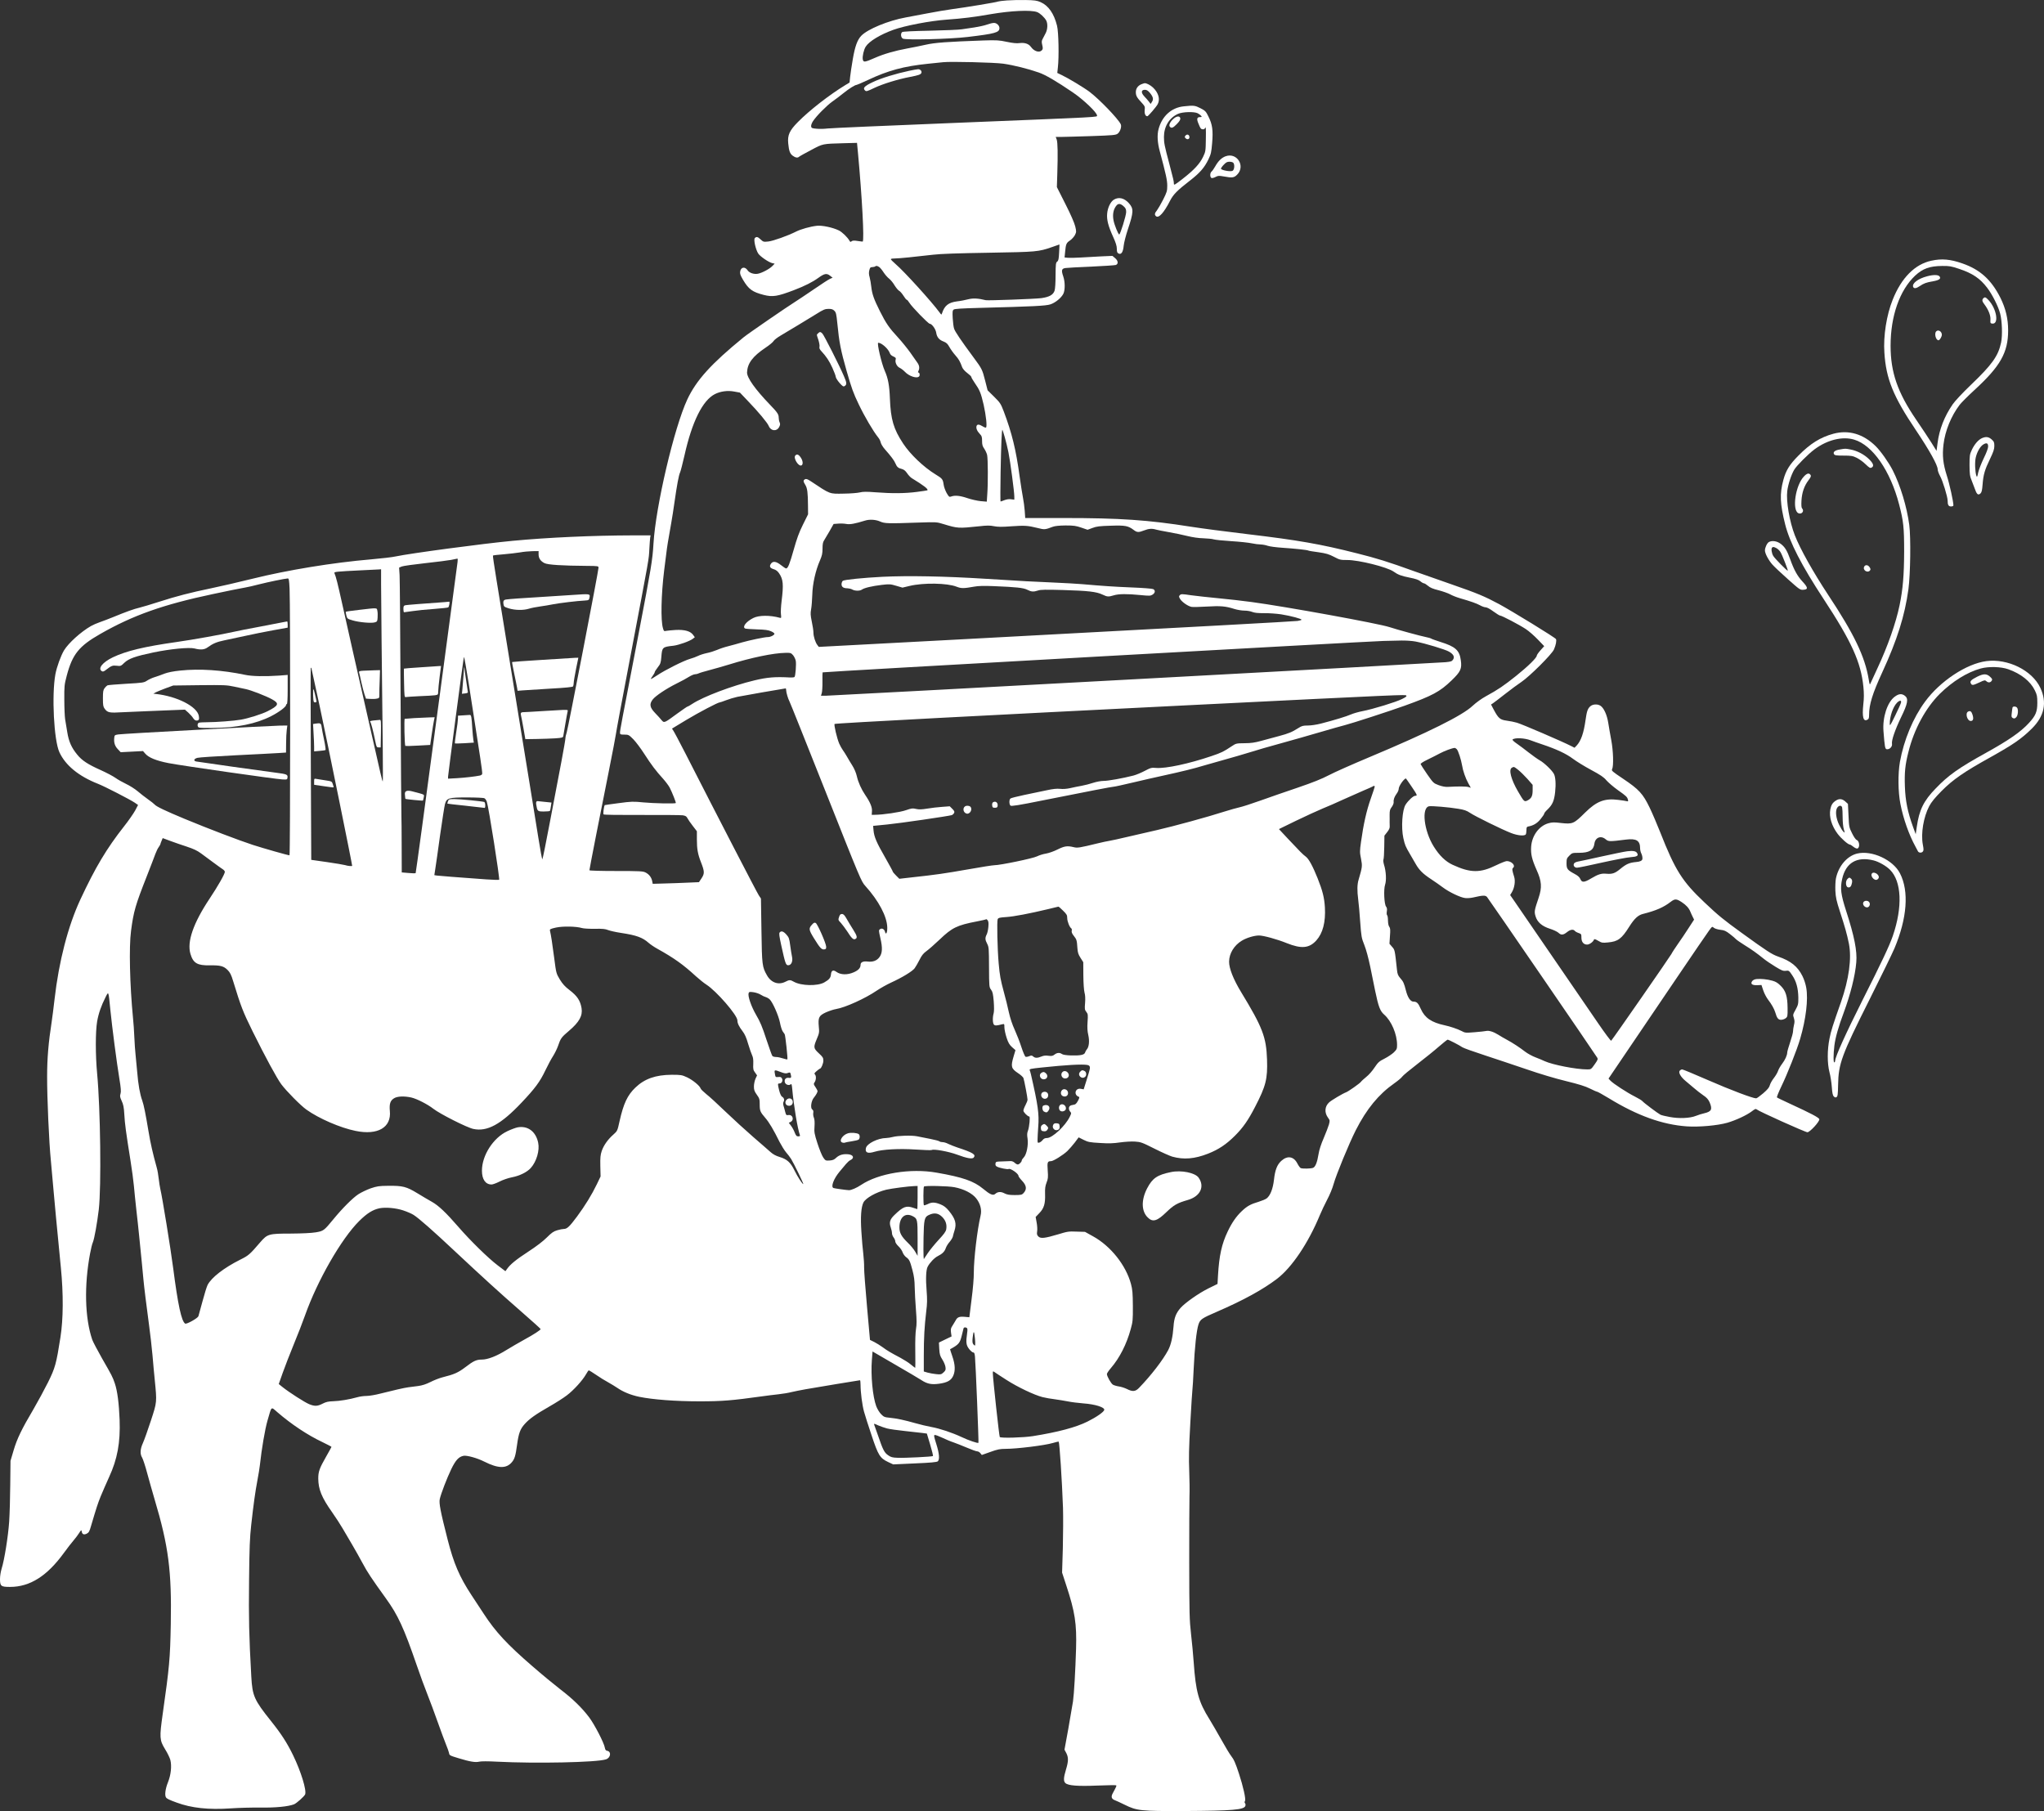 <svg viewBox="0 0 2472.58 2190.76" xmlns="http://www.w3.org/2000/svg" id="Ebene_1"><rect x="0" y="0" width="2472.58" height="2190.76" fill="#333333" stroke="none"/><defs><style>.cls-1{fill:#fff;}</style></defs><path d="M1218,.53c-5.3.4-10,1-10.6,1.3-1.1.8-38.7,7-55.9,9.3-6.6.9-19.9,3.1-29.5,5s-21.5,4.1-26.5,5c-20.9,3.8-46,14.1-53.7,22.2-4.7,4.9-7.6,13-10.2,28.3-1.4,8-2.8,17.6-3.2,21.3l-.7,6.9-5.1,3.1c-19.4,11.8-43.7,30.8-57.3,44.6-10.3,10.4-12.8,15.9-11.8,26,.9,9.2,2.1,12.4,5.5,14.9,3.2,2.4,6,2.8,7.6,1.2.6-.6,7.1-4.2,14.5-8.1,14.9-7.9,13.3-7.5,40-8.3l15.6-.4,1.2,12.6c4.9,53.1,7.7,104.9,5.7,106.8,0,.1-2.7-.2-6-.7-4.4-.7-6.2-.6-7.4.3-1.2,1.1-1.7,1-2.6-.6-2.4-4.3-9-10.6-12.9-12.5-7.4-3.6-20.3-6.3-26.6-5.6-8,.9-19.4,4.1-25.3,7.1-9.7,4.9-27.3,11.2-33.3,11.9-5.8.6-6.2.5-9.3-2.4-3.5-3.4-5.3-3.8-7.2-1.6-1.5,1.8,1,13.4,4.1,18.4,2.1,3.5,12.9,10.9,17.2,11.8l2.8.6-2.7,2.8c-3.3,3.5-12.7,8.5-17.6,9.4-4.7.9-10.4-1-12.4-4.1-3.2-4.8-8-4.1-9,1.2-.5,2.8.1,4.6,3.5,10.4,6.7,11.3,11.3,14.6,24.9,18.1,10.9,2.8,16.8,1.8,36.7-5.8,13.1-5,22.4-9.7,29.7-15,7.1-5.1,9.8-5.6,13.8-2.5l3.2,2.5-3,1.3c-1.7.7-10.4,6.3-19.5,12.6-9.1,6.2-19.1,12.9-22.3,14.9-10.1,6.3-57.7,39-62.9,43.3-39.2,32-57.2,51.9-68.1,75.2-15.9,34.1-38.2,129.1-40.9,174.4-1.1,19.6-2.9,30.2-17.9,108.5-21.6,112-22.6,117.4-22.6,120.1,0,2.2.4,2.4,5.3,2.4s5.4.2,10.9,5.7c3.1,3.2,9.1,11.2,13.3,17.8,8.5,13.2,14.1,20.6,22.7,30,3.1,3.5,6.6,8.2,7.9,10.6,3.1,6.1,7.9,18.2,7.4,18.7-.9.9-27,.4-39.2-.8s-14.4-1.2-29.9.9c-9.3,1.2-16.9,2.3-16.9,2.4-1.1,2.1-2.1,10.4-1.4,11.2.6.6,18.1.8,46.2.7,24.8-.1,47.1.1,49.5.4,3.3.5,4.6,1.2,5.7,3.4.8,1.6,3.7,5.8,6.5,9.4l5,6.5v10c0,11.5,1.1,17.7,5,27.6,4.3,11,4.4,13.6.7,19.2l-3.2,4.8-14,.6c-7.7.4-20.3.8-28,1l-13.9.4-.7-3.4c-.9-4.5-3.8-8.2-8-10.3-3-1.6-6.9-1.8-35.6-1.8-18.6,0-32.3-.4-32.3-.9,0-1.4,12.9-67.3,23-117.5,4.9-24.7,9-45.9,9-47,0-1.2,8.3-45.8,18.5-99.1,22.5-118.6,21.3-111.7,22-125,.3-6.1.8-12.2,1-13.8l.5-2.7h-21.8c-47.5.1-102,2.5-145.2,6.6-35.4,3.3-124.3,15.2-141.5,18.9-3.8.9-17.1,2.4-29.5,3.5-46,3.9-101.1,12.9-143.8,23.5-16.4,4.1-38.8,9.2-49.8,11.5-25.1,5.2-42.1,9.6-63.2,16.4-9.2,3-19.7,6.1-23.3,7-6.9,1.6-16.1,4.9-32.4,11.6-5.5,2.2-12.7,5-16,6.1s-8,3.2-10.5,4.6c-12.2,7-27.1,20.5-32.5,29.3-3.9,6.5-8.9,20.3-10.5,29-4.6,25.1-1.8,79.8,4.8,94.2,7.3,15.9,23.3,29.1,46.7,38.3,8.4,3.3,38.2,18.7,44.3,22.7l4.2,2.9-3.5,6.7c-2,3.6-7.9,12.2-13.3,19-21.4,27.2-34.9,49.9-53,88.7-14.9,32-26,74.9-31.2,120.5-1.2,10.2-2.7,22.5-3.5,27.5-3.9,25-5.5,44.2-5.5,66-.1,25.3,2.3,79.8,4.5,101.5.8,8,2.1,23,3,33.5,1.6,18.6,4,43.6,9.1,96,3.2,32.3,3,62.4-.5,84.6-5,32.1-6.4,37-15,54.4-4.4,8.8-12.3,23.4-17.6,32.5-14.4,24.3-20,36-24.1,50l-3.7,12.5-.3,28.5c-.1,15.7-.7,35.9-1.3,45-1.2,17.7-5.8,46.5-9.1,56.8-1.1,3.6-2,9.1-2,12.6,0,8.7,1.2,9.6,12.1,9.6,24.1,0,44.8-13.1,65.1-41,4.2-5.8,9.4-12.5,11.6-15s5.2-6.5,6.8-9c2.5-3.9,2.9-4.2,3.2-2.3.5,3.7,2.6,4.6,6.1,2.9,2.5-1.3,3.4-2.8,5.1-8.9,6.7-22.7,8.3-27.6,11.9-36.5,2.2-5.3,6.7-15.6,10-22.9,10.1-21.8,13.8-41.8,12.8-69.5-.8-20.1-2.7-34.9-5.8-44-2.8-8.1-3.2-8.9-15.5-30.3-5.6-9.9-10.9-20-11.8-22.5-9-26.4-9.9-65.8-2.6-104.5,1-5.5,2.5-11.6,3.4-13.5,1.8-4.5,5.1-22.9,7.1-39.5,3.2-27.7,2-121.9-2-164.5-2.1-22.3-2.1-50.7,0-63,1.7-9.7,4.9-19,10.3-29.6,3.6-7.1,3.4-7.7,5.7,15.6,2.1,20.8,7.7,63.9,10.9,83.2,1.9,11.6,2.2,15.5,1.4,18.2-.9,2.8-.7,4.2,1.4,8.7,2,4.3,2.7,7.7,3.2,16.4.6,11.1,1.9,20.9,7.5,56,1.7,10.4,3.5,24.2,4.1,30.5.5,6.3,1.9,19.1,2.9,28.5,1.1,9.3,2.7,24.4,3.6,33.5s2.2,22.6,3,30,1.7,16.9,2,21c.8,8.8,3.6,31.5,6.9,56,1.3,9.6,3.2,25.8,4.1,36,.8,10.2,2.1,23.4,2.7,29.5,2.7,27.2,2.8,26.6-4.7,49.5-3.7,11.3-8,23.4-9.6,26.9-3.4,7.5-3.7,13.3-.9,17.8,1,1.8,3.8,10.1,6,18.5,2.3,8.4,6.3,22.7,9,31.8,16.9,56.6,20.8,86.9,19.6,151-.8,42.5-1.7,51.7-9.8,108.9-4,28.4-3.8,31.4,2.9,42.4,2.9,4.6,5.7,10.5,6.4,13.1,1.8,7.4.7,17.9-2.9,26.9-3.1,7.6-4.2,15.7-2.4,18.3,1,1.6,3.9,3,13,6.3,17.8,6.6,38.6,8.8,65.1,7,9.7-.7,25.9-1.1,36.1-1,18.2.3,33.5-1.2,40.6-3.9,3.1-1.2,12.5-9.6,13.5-12,2-4.9-5-27.8-14.6-47.5-7.2-14.8-14.2-25.7-26.7-41.3-20.3-25.4-22.5-30.3-23.8-53.7-2.8-49.9-3.2-70.8-2.7-116.5.4-39.8.9-51.8,2.6-67,2.9-25.9,4.8-39.5,7.5-54,1.3-6.9,2.7-15.2,3-18.5,2.1-19.6,6.2-43.3,9.1-53.4,5.4-18.5,4-17.3,12.1-10.4,16.9,14.6,36.6,27.7,54.2,36,6.1,3,11.2,5.6,11.2,5.9,0,.2-2.9,5.5-6.5,11.8-8,14-9.5,18.1-9.5,26.5.1,13,4.1,22.9,16.7,40.7,4.3,6.1,10.1,15,12.8,19.7,2.8,4.8,7.9,13.5,11.4,19.4,3.5,6,9.2,16,12.6,22.4,6.1,11.4,10.5,18,28.4,42.9,14.5,20,21.8,36,37.1,80.4,3.9,11.5,9.8,27.5,13,35.5s8.8,23.1,12.5,33.6c3.7,10.4,8.2,22.6,10,27s3.5,9.1,3.7,10.4c.4,2.9.9,3.1,11.8,6.4,13.4,4.1,20.1,5.2,24.6,4.1,2.5-.6,10.6-.6,21.9,0,46.4,2.4,120.4.9,131.5-2.8,5.9-1.9,6.8-9.6,1.3-10.4-1.4-.2-2.2-1.3-2.6-3.6-.9-5.8-12.4-28-18.9-36.7-8.7-11.6-20.1-22.7-35.1-34.1-7-5.4-22.3-18-33.9-28.1-30.2-26.1-44.4-41.4-58.6-63.2-4.7-7.1-11.4-17.3-14.8-22.5-14.7-22.4-21.5-38.4-28.9-67.3-8.7-34-10.6-44.1-9.5-49,1.5-6.7,8.5-24.9,13.9-36.2,5.3-10.9,9-14.9,14.8-16.1,4-.8,16.6,2.7,25.1,7,16.9,8.5,26.8,8.7,33.5.6,3.2-3.8,4.4-7.6,6.2-21,1.9-13.9,3.8-19,9.2-25,5.7-6.4,13.2-11.7,30.3-21.5,7.4-4.2,16.8-10.2,20.8-13.3,8.1-6.1,19-18.1,23.1-25.4,1.4-2.6,3-4.8,3.4-4.8s4.3,2.4,8.7,5.4c4.3,3,10.9,7.1,14.7,9.1,3.7,2.1,8.7,5.1,11,6.7,7.1,4.9,16.4,8.7,26.4,10.8,16.6,3.4,43.9,5.5,73.4,5.5,27.1,0,39-1,75-6,5.5-.8,14.5-1.9,20-2.5s12.7-1.8,16-2.7c3.3-.8,11-2.3,17-3.4,6.1-1,23.2-3.9,38-6.4,14.9-2.5,27.3-4.5,27.8-4.5.4,0,.7,2.5.7,5.5,0,9.2,2,24.5,4.2,32.5,1.1,4.1,5.2,16.9,9.1,28.5,8.1,24.4,10.2,27.7,20,32.4l6.2,2.9,26.1-1.2c19.3-.8,26.5-1.5,27.8-2.5,2.5-2.1,1.9-9.4-1.8-21.1-2.7-8.5-3.1-10.6-1.9-10.8.8-.2,4.9,1.3,9.1,3.3s10.3,4.6,13.5,5.6c3.2,1.1,10.5,4,16.2,6.4,5.8,2.5,11.4,4.5,12.6,4.5,1.1,0,2.9,1,3.8,2.2l1.8,2.2,10.4-3.7c8.6-3.1,11.7-3.7,18.2-3.7,13.8,0,47.9-4.2,57.3-7.1,3.6-1.1,6.8-1.8,7.1-1.6,1,1.1,4,46.7,5.2,80.2.3,10.4.2,32.3-.2,48.6l-.9,29.6,5.1,15.6c10.5,31.9,12.7,46.2,11.8,76.7-.8,26.2-2.4,54.5-3.7,63.5-.6,3.8-3.1,18.6-5.6,32.7l-4.7,25.7,2.2,4.1c2.7,5.3,2.7,9.8-.4,20-3,9.9-3.1,14.1-.7,16.3,3.4,3.1,15.1,4,38.7,3,12.1-.5,22.3-.6,22.7-.3.7.5.4,1.3-4,9.4-2.5,4.5-1.7,7.1,2.6,8.7,1.5.5,6.8,3,11.7,5.4,14.8,7.3,19.1,7.8,72.5,7.6,57.8-.3,72-1.5,73.5-6.2.4-1.2.2-2.6-.4-3.2-.7-.7-.7-1.6,0-2.9,1.2-2.2-2.3-17.6-7.3-32.8-4.2-12.9-6.2-17.4-9.7-21.8-1.6-2-7-11-11.9-19.8-5-8.9-11.3-19.7-14-24.1-13.3-21.2-16.7-33.6-19.2-69.3-.6-8.5-2-23.8-3.2-34-1.9-16.8-2.1-24.6-2.2-86,0-37.1.1-73.1.3-80,.3-6.9.1-21.1-.3-31.5-.6-14.9-.4-27.4,1.3-57.5,1.2-21.2,2.3-39.6,2.6-41s.9-12.6,1.5-25c1.2-25.6,3.4-46.2,5.8-53.5,2.1-6.2,3.9-7.4,22.4-15.4,32.3-14,55.3-26.7,72.5-39.7,18.1-13.8,37.9-43.3,51.9-77.1,2-4.8,6-13.3,8.9-18.8,3-5.6,6.5-14,7.8-19,3.1-11.1,18.6-48.8,26.8-65,13.1-25.7,27.6-43.4,46.6-56.7,4.4-3.1,8.7-6.7,9.5-8,.9-1.4,9.1-8.2,18.2-15.2,9.2-7.1,21-16.6,26.2-21.2,5.3-4.6,10.1-8.4,10.6-8.4,1.2,0,14.6,6.9,17.8,9.2,1.4,1,13.5,5.3,27,9.7s36.3,12.1,50.8,17c15.9,5.5,34.7,11.1,47.5,14.2,15.5,3.8,23.3,6.2,28.9,9,4.3,2.2,8.3,3.9,8.9,3.9s6.8,3.5,13.8,7.7c34.6,21.2,64.9,32.1,94.6,34.2,14.8,1,37.2-1,49.1-4.4,10.5-3.1,23.4-9.1,29.7-13.9,3.6-2.8,4.7-3.2,5.8-2.2,2.5,2.3,58.8,27.6,61.3,27.6,3,0,14.9-13,14.4-15.7-.3-2-10.3-7.2-35.3-18.7-8.2-3.8-15.4-7.2-15.9-7.7-.5-.4,2-6.5,5.4-13.6,7-14.4,18.8-44.1,22.6-57.2,7-23.8,9.9-47.6,7.4-61.9-.7-4.2-2.6-10.2-4.6-14.1-5.8-11.7-14.2-18.4-29.4-23.6-7.5-2.6-13.5-6.5-43.9-28.5-22.5-16.3-28.4-21.1-45.3-37.1-26.9-25.4-35.4-38.9-53.5-84.9-3.6-9.1-9.3-22.5-12.8-29.8-8.1-16.7-12.8-21.9-32.2-34.9-13.1-8.8-14.2-9.7-13.1-11.6,1.9-3.6,1.4-22.2-1.1-35.2-1.2-6.6-2.9-15.9-3.6-20.7-1.5-9.6-5.3-18-9.4-20.7-3.7-2.4-9.5-2-12.5.8-3.1,2.9-4.1,6-5.6,16.6-2.2,15.7-5.5,25.1-10.7,30.7l-2.6,2.7-4.1-2.1c-10.8-5.5-59.3-26.4-65.6-28.2-3-.9-8.6-2-12.5-2.5-8-1.1-9.9-2.8-15.6-13.4l-3.2-6.1,2.3-1.5c1.2-.8,7.9-5.9,14.9-11.4,6.9-5.4,15.7-11.9,19.5-14.4,10-6.7,37-33.6,39.4-39.3,2.4-5.4,3.4-11.1,2.4-12.6-1.2-2-53.1-33.8-68.8-42.3-17.1-9.2-26.4-13.1-56.4-23.5-11.8-4.1-33-11.5-47-16.5-30.4-11-44.5-15.4-68.5-21.4-44.2-11.2-71.1-15.9-132.5-23.2-25.6-3-56.4-7.1-68.5-9-51.9-8.2-85.6-10.5-153.6-10.5h-46.7l-.6-8.8c-.4-4.8-1.3-11.9-2.1-15.7-.8-3.9-2.6-15.6-4.1-26-4.3-32-9.4-52.6-19.1-78.3-3.7-9.6-4.4-10.7-11.8-18l-7.8-7.7-2.9-11.4c-3.5-13.8-3.9-14.6-14.2-28.5-15.1-20.4-22.3-31.1-23.4-34.6-.7-1.9-1.4-7.6-1.7-12.6-.4-7.7-.3-9.3,1.1-10.5,1.2-1,8.8-1.5,31.8-2.1,64.3-1.7,79.8-2.4,85.4-4.3,6.2-2.1,13.2-8,15.6-12.9,2.1-4.5,2.1-14.3-.2-20.9-2.5-7.3-2-9.4,2.6-10.1,2-.3,16.1-1.1,31.2-1.7,15.1-.7,28.5-1.6,29.8-2,3.3-1.2,2.9-5.2-1-8.4l-3.1-2.6-13.6.6c-7.5.4-18.8,1-25.2,1.4s-13.3.5-15.4.3l-3.7-.4.7-7c.9-9.3,1.4-10.6,6.1-13.7,2.1-1.5,4.7-4.4,5.8-6.5,1.7-3.6,1.8-4.1.3-10.4-1-4.2-5.5-14.5-11.9-27.1l-10.3-20.4.5-15.6c.8-24.8.5-38.4-.7-41.9l-1.2-3.2h6.7c3.7,0,20-.5,36.2-1,26.2-.9,29.8-1.2,32-2.9,3.1-2.3,5.2-8.8,3.7-11.6-3.6-7-25.7-29.9-37.5-38.9-7-5.3-26.1-16.8-34-20.5l-5.2-2.5.7-6.5c1.5-12.7.9-43-1-50.6-3.7-14.8-10.4-24.4-20-28.6-4.4-1.9-7.1-2.3-18.2-2.5-7.1-.1-17.3.1-22.5.5ZM1254.6,14.63c3.5,1.3,9,6.5,11,10.2,2,3.9,1.7,10.7-.7,15.3-1.2,2.2-2.8,5.3-3.6,6.9-1.3,2.3-1.4,3.7-.5,7.5s.8,4.9-.5,6.3c-3,3.3-9.4,1.3-13.2-4.1-2.7-3.8-7.6-5.4-13.8-4.6-3.2.5-8.2,0-15.3-1.5-9.4-2-12.4-2.2-28-1.7-44.3,1.6-58.9,2.6-70.3,5.2-6.2,1.4-16.1,3.4-22.2,4.5-15.1,2.8-28.3,6.6-39,11.3-12.5,5.5-14.1,5.7-14.8,1.9-.7-3.5,1.2-11.9,3.6-15.5,4.2-6.5,17.3-14.4,33.2-20.2,14-5.1,45-11,65-12.4,18.5-1.3,33.2-3.1,53-6.6,24.5-4.2,48.6-5.3,56.1-2.5ZM1213.6,77.03c12.6,1.8,29.8,6.1,43,10.7,8.1,2.8,21.3,10.5,41.4,24.2,13,8.9,29,24.2,29,27.7,0,2.2,9.9,1.7-171,9-81.7,3.3-151.4,6.3-155,6.8s-9.4.6-13,.3c-5.8-.5-6.5-.8-6.8-2.9-.2-1.3.8-4.1,2.3-6.3,4.2-6.4,16.5-18.8,23.5-23.8,3.6-2.5,9.7-7.1,13.5-10.2,6.7-5.4,13.9-9.9,15.9-9.9.5,0,6.6-2.7,13.6-5.9,24.4-11.5,43.3-16.6,72.5-19.6,8.3-.8,16.6-1.7,18.5-1.9,8.6-1,62,.3,72.6,1.8ZM1281.2,305.33c-.4,8-.8,10-2.3,11.1-1.7,1.2-1.9,2.9-2,16.5,0,9-.5,16.6-1.2,18.7-1.7,5-6.2,7.6-15.9,9-7.2,1-64.5,3.1-67.3,2.5-9.2-2.3-15.4-2.6-21.3-1.1-3.4.9-9.4,2.1-13.3,2.5-10.7,1.4-15.3,5.1-18.4,14.6-.6,1.9-.8,1.8-2.8-1-9.5-13-42.9-49.8-53.1-58.5-3.5-3-6.2-5.8-6-6.2.3-.5,2.6-.8,5.2-.8,4.9,0,23.7-1.9,45.9-4.5,9.1-1.1,29.9-1.8,67.5-2.4,58.7-1,59.7-1.1,76.8-7,4.7-1.6,8.5-3,8.6-3,.1-.1-.1,4.3-.4,9.6ZM1063.7,323.13c1.1.8,3.5,3.7,5.2,6.4,1.8,2.7,4.7,6.1,6.6,7.5,1.9,1.5,4.9,5.1,6.6,8.1,1.8,2.9,4.3,5.9,5.5,6.6,1.3.6,3.6,3.4,5.3,6,1.7,2.7,3.4,4.9,4,4.9.5,0,2,1.7,3.2,3.7,3,4.9,22.8,25.3,24.6,25.3,2.5,0,7.1,6.3,7.8,10.7.8,5.5,3.5,8.8,8.9,10.8,3.5,1.4,4.9,2.7,7.1,6.7,1.5,2.7,4.7,7.2,7.2,10,4.2,4.8,5.6,7.2,8.3,14.6.8,1.9,3.3,4.7,6.1,6.8,2.7,2,4.9,4.1,4.9,4.8s1.8,3.8,4,7c6.2,8.9,7.5,12.1,10.9,26.6,2.9,13.1,4.3,26.1,2.9,27.5-.4.4-2.2-.2-4.1-1.4-4-2.5-6.5-2.7-7.3-.6-1,2.5.5,6.3,3.6,9.5,2.6,2.7,3,3.8,3,8.7,0,4.5.5,6.5,2.6,9.4,1.4,2.1,3,5.5,3.5,7.6,1,4.5,1.2,34,.2,47.3l-.6,9.2-7.3-.6c-4-.4-11.2-2-16-3.6-9-3.1-15.4-3.7-19.8-2-2.3.8-2.7.5-5.5-4.3-1.6-2.9-3.3-7.5-3.6-10.2-.9-6.4-1.6-7.3-9.7-12.2-14.4-8.8-30.6-24.2-39.3-37.4-11.6-17.6-15-29.1-16-54.4-.6-15.8-2.2-24.5-6.2-33.5-3.9-8.8-9.8-34-7.9-34,4.1,0,12.4,7.5,14.1,12.8.4,1.4,2.2,3,4.2,3.8,2.7,1.2,3.3,1.9,2.8,3.5-1.1,3.4,1.3,8.6,4.8,10.2,1.8.9,4.6,3,6.2,4.7,5.2,5.6,14.9,8.7,17.4,5.6,1.2-1.4.5-4.6-1-4.6-.6,0-.5-.8.1-1.9,1.6-3.1,1.2-6.6-1.2-9.9-1.3-1.8-5.2-7.3-8.7-12.4-3.6-5-10.2-13.2-14.8-18.2-10.6-11.4-14.6-17.2-21.8-31.6-7.4-14.7-9.5-20.8-10.5-29.5-.4-3.9-1.3-9.1-2-11.7-1-3.3-1.1-5.8-.4-8.5.8-3.2,1.3-3.8,3.6-3.8,1.5-.1,3-.4,3.4-.8,1.1-1.1,2.8-.8,5.1.8ZM1009.3,375.93c2,1.9,2.5,4,3.6,15.2,2.2,22.9,4.1,32.5,11.2,57.5,6,20.9,8.1,26.8,14.7,40.5,7,14.7,17.6,32.7,23.5,40,1.4,1.6,2.8,4.5,3.1,6.2.4,1.8,2.6,5.4,4.9,8,7.6,8.6,11.5,13.8,12.9,17.3,1.8,4.3,3.3,5.6,7.8,6.7,2.5.7,4.3,2.2,6.3,5.1,1.6,2.4,4.1,5,5.5,5.9,14.9,9.1,20.5,13.4,19,14.8-.2.2-5.9,1-12.6,1.9-14.5,1.9-29.9,2-49.8.5-11.3-.9-15.5-.8-19.2.1-2.6.7-11.3,1.4-19.4,1.5-17.9.3-15.8,1.1-40.2-15.1-3.8-2.5-5.4-3-6.8-2.3-2.3,1.3-2.3,2.6.4,6.9,2.4,3.9,3.1,9.3,3.2,25l.1,10.5-6.2,12.5c-4.7,9.4-7.4,16.9-11.2,30.4-4.9,17.4-7,22.6-9.2,22.6-.6,0-3.4-1.8-6.1-4-6-4.7-9.9-5.2-12.3-1.6-2.1,3.2-1.1,5.1,3.4,6.5,2.6.7,4.7,2.3,6.5,4.9,5,7.3,5.6,13.5,3.1,33.5-.8,6.5-1.2,13.8-.8,16.3.5,4.2.4,4.6-1.3,4.1-12-3.3-25.5-3.2-32.3.3-8.5,4.3-13.3,10.5-9.9,12.6.6.4,7,.9,14.1,1.1,10.2.3,14,.8,17.4,2.3,2.6,1.1,4.3,2.5,4.1,3.2-.6,1.8-4.8,3.8-7.9,3.8-3.9,0-21.5,3.7-31.1,6.4-4.6,1.4-12,3.4-16.6,4.6-4.6,1.1-10.8,3.2-13.9,4.6-3.1,1.3-8.7,3.1-12.4,3.8-3.7.8-8.4,2.3-10.5,3.4-2.2,1.1-6.6,2.7-9.8,3.6-7.6,2.2-30,13.4-39.5,19.8-4,2.7-7.5,4.7-7.7,4.5s.7-1.9,2.1-3.7c1.4-1.9,2.5-3.9,2.5-4.5,0-.7,1.7-3.3,3.7-5.9,3.3-4.2,3.7-5.5,4.3-12.4.9-11.9,1.3-12.3,14.5-13.7,6.6-.8,20.1-5.6,23.7-8.5l2.3-1.8-2.1-2.9c-3.3-4.5-10.2-6.4-20.9-5.9-4.9.3-10.2.8-11.7,1.1-2.4.6-2.8.4-3.8-3.1-2.9-9.5-2.2-40.6,1.4-69.9.9-6.6,2-15.8,2.6-20.5,1-8.4,2-14.7,5.9-36.5,1.1-6.1,2.9-17.5,4-25.5,2.9-20.4,5.2-33,6.8-36.2.7-1.5,3.1-10.8,5.3-20.5,9.1-40.8,21.9-66.6,36.8-74.2,6.7-3.4,15.4-4.6,23.3-3.1l7,1.3,9.7,10.2c12.7,13.2,23.5,26.2,25.1,30.1,2.5,6.3,9.7,7,12.7,1.2,1.2-2.4,1.4-3.6.5-5.5-.6-1.3-1.1-3.8-1.1-5.6,0-4.1-1.5-6.4-10.5-15.7-18.1-18.8-28-32.8-27.8-39.2.5-10.9,6.7-19.3,22.3-29.8,4.7-3.1,9.1-6.8,9.8-8.1s4.6-4.3,8.5-6.6c10.9-6.4,32-19.2,43.2-26.1,8.6-5.4,10.6-6.2,14.8-6.2,3.6,0,5.3.5,7,2.3ZM1215.4,528.73c1.4,4.7,3.4,13,4.5,18.5,2.2,10.9,7.1,47.7,7.1,53.5v3.7l-4-.5c-2.4-.4-5.4.1-8,1.1-2.2.9-4.3,1.6-4.6,1.6-.4,0-.3-15.6,0-34.8.6-33.5,1.4-52.7,2.2-51.9.2.2,1.5,4.2,2.8,8.8ZM1064.6,630.83c5.6,2.5,9.4,2.6,46.6,1.3,21.5-.7,21.9-.7,30,1.8,17.4,5.3,18,5.3,43.2,2.7,9.4-1.1,13.1-1.1,18-.1,4.6.9,9.7,1,21.1.1,16.1-1.1,19.7-.9,31.8,2.1,8.1,2.1,9.1,2,18.2-1.5,2.7-1,7.7-1.5,15.5-1.6,9.8,0,12.6.4,19,2.6l7.6,2.6,6-2.2c4.9-1.9,8.7-2.3,22.1-2.7,17.7-.6,21,.1,27.8,5.2,3.9,3,5.9,3.1,12.5.5,5.6-2.2,9.7-2.5,14.4-1,1.7.5,8.7,1.9,15.6,3.1s17,3.3,22.5,4.7c6.1,1.5,13.6,2.6,19.1,2.7,5.1.2,10.7.7,12.5,1.3,1.9.6,11.5,1.6,21.4,2.2s21,1.8,24.7,2.6,8.6,1.4,11,1.4c2.4.1,6.1.8,8.3,1.6s10.3,1.9,18,2.4c15.2,1,30.1,2.6,31.3,3.4.4.3,5.9,1.2,12.1,2,9.4,1.4,12.5,2.3,18.7,5.5,7,3.7,7.9,3.9,16.2,3.9,14,0,48.1,8.5,56,14,5.3,3.8,9.3,5.3,19.4,7.3,7.2,1.4,11,2.7,13.1,4.5,1.5,1.3,3.5,2.4,4.2,2.4.8,0,3,1.4,4.9,3,2.5,2.2,5.9,3.7,12.9,5.4,5.3,1.4,11.5,3.6,13.9,4.9,2.4,1.4,7.7,3.5,11.8,4.7,13.5,3.9,20.2,6.3,24.4,8.6,2.3,1.3,5.3,2.4,6.7,2.4,1.6,0,5.4,2,9.4,5,3.7,2.7,7.4,5,8.1,5,2.1,0,23.4,11.2,31.1,16.3,3.8,2.5,10.3,8.2,14.5,12.6l7.8,8.1-4.5,5c-2.5,2.8-4.5,5.7-4.5,6.5,0,2.5-10.3,12.7-24.9,24.4-15.3,12.2-21.8,16.6-36.6,24.7-5.3,2.9-11.8,7.6-16,11.5-12.4,11.8-53.5,32.2-125,62.2-20.3,8.5-42.4,18.3-49,21.8-8.6,4.5-19.3,8.8-37.5,15-14,4.7-34.4,11.8-45.3,15.7s-22.4,7.6-25.5,8.2c-3.1.7-11.1,2.9-17.7,5-20.5,6.6-61.1,17.7-82,22.5-11,2.5-27.4,6.3-36.5,8.4-9.1,2.2-18.5,4.2-21,4.6s-8.8,1.7-14,3c-22.5,5.5-24.6,5.8-29.4,4.6-7.4-1.8-10.9-1.3-19.2,2.8-4.5,2.3-10.6,4.4-14,5-3.4.5-8.4,2.1-11,3.4-5,2.5-44.6,10.7-51.6,10.7-1.9,0-16.1,2.2-31.7,5-28.6,5-38.7,6.5-67.4,9.6l-15.8,1.8-3.9-3.9c-2.2-2.2-4-4.3-4-4.8s-4.1-8-9.1-16.8c-10.5-18.2-13.5-25.2-14.2-33l-.5-5.5,17.1-1.7c15.4-1.5,73.5-10,78-11.3.9-.3,2.2-1.4,2.8-2.5.8-1.6.5-2.5-2.1-5.1l-3.1-3.1-9.2.7c-5.1.3-13.2,1.3-18,2.1-6.8,1.1-10,1.2-13.5.4-4.2-1-5.6-.8-12.2,1.5-7,2.5-28,5.6-38,5.6h-3.5l.3-4.4c.4-4.6-2.2-10.9-8.1-19.5-4.7-6.9-8.5-15.3-10.2-22.8-.9-4-3.1-9.2-5.4-12.8-2.1-3.3-5.1-8.3-6.6-11-1.6-2.8-3.9-6.4-5.1-8-1.2-1.7-3.1-5.1-4.2-7.6-2.8-6.5-6.6-22.9-5.6-23.8s191.6-10.9,426.9-22.6c263.8-13.1,263.4-13,264.6-11.8.9.9-.4,1.9-5,4.2-7.2,3.7-35.7,12.4-47.9,14.7-4.7.9-11,2.7-14,4-5.5,2.4-19.1,6.6-36.1,11-5.4,1.4-12.2,2.4-16,2.4-5.7,0-7.4.4-11.4,3-7.9,5-11.7,6.6-23.7,9.8-6.3,1.7-16,4.3-21.5,5.8-7.6,2.1-12.4,2.8-20.1,2.8-9.9.1-10.3.2-15.5,3.7-9.6,6.4-12.3,7.8-24.5,11.9-27.1,9.2-55,15.2-66.9,14.3-5.5-.5-6.6-.2-13.6,3.5-4.1,2.2-10.3,4.8-13.7,5.7-12.8,3.3-30.7,6.5-36.2,6.5-3.3,0-8.5,1-12.6,2.3-3.8,1.3-10,2.9-13.9,3.6-3.8.7-10.1,1.9-13.8,2.8-4.5,1-8.8,1.3-12.3.9-3.9-.4-8.5,0-16.6,1.8-6.2,1.3-18.3,3.9-26.8,5.6-8.5,1.8-16.1,3.7-16.7,4.3-1.7,1.3-1.6,7.2.1,8.6,1.1.9,9.6-.4,38.8-6.3,56.2-11.2,84.1-16.6,86.1-16.6,1.1,0,11.2-2.2,22.5-4.9,11.4-2.7,28.4-6.6,37.7-8.6,21.2-4.6,37.5-8.6,48.5-12,4.7-1.4,15.9-4.6,25-7.1s22.8-6.5,30.6-8.9c7.7-2.5,24.8-7.4,38-11,13.1-3.6,34.5-9.7,47.4-13.5s26.4-7.6,30-8.5c8.7-2.2,53.9-16.9,72-23.4,33.7-12.1,42.8-17,56.9-30.6,11.1-10.7,12.7-14.2,11.2-24.6-1.6-12-6.6-16.4-24.6-22-5.5-1.8-10.5-3.5-11.1-4s-3.5-1.3-6.5-1.9c-5.8-1.1-34.9-9-43.9-12-13.8-4.5-125.9-24.9-167-30.4-10.7-1.5-28.9-3.5-40.5-4.6-11.5-1.1-26.3-2.7-32.8-3.6-10.7-1.6-11.9-1.6-13.4-.2-1.4,1.5-1.4,1.9.3,4.8,2.3,3.7,9.5,8.7,13.8,9.5,1.7.3,10.1.1,18.6-.4,16.4-1,22.5-.5,33.2,2.9,3.5,1.1,8.9,2,12.1,2s7.4.7,9.5,1.6c2.7,1.1,6.7,1.5,14.5,1.5,5.9-.1,15.1.6,20.5,1.4,11.8,1.9,25.3,5.5,24.6,6.6-.2.4-2.3,1-4.7,1.4-4.5.6-115.7,6.7-402.2,22l-177,9.4-1.7-2.2c-2.5-3.2-4.8-10.4-4.8-15.1,0-2.3-.9-8.2-2-13.3-1.6-7.8-1.7-10.1-.8-15,.6-3.2,1.2-11,1.4-17.3.3-13.2,4-29.7,9.3-41.7,2.5-5.8,3.1-8.5,3.1-14.3,0-5.3.5-7.9,1.8-9.8,1-1.5,4-6.6,6.7-11.3l4.9-8.7,5.4-.4c3-.3,7.5-.1,10.1.4,4.3.8,10.4-.3,22.6-4.1,5.4-1.7,13-1.2,18.1,1.1ZM651.5,670.43c0,4.9,2.4,8.4,7.2,10.8,4.1,2,21.3,3.1,51.1,3.3,13.9.1,14.2.2,14.2,2.3,0,3.7-37,195.1-38.5,199.3-.8,2.3-1.5,5.3-1.5,6.7,0,1.5-2.2,14.3-4.9,28.5s-8.9,46.6-13.7,72c-4.8,25.5-9,46.3-9.4,46.3-.3,0-2.5-11.8-4.8-26.3-2.3-14.4-6.9-42.9-10.2-63.2-3.3-20.4-8-49.4-10.5-64.5-8.7-54-25.6-158-30.1-185.3-2.5-15.3-4.4-28.1-4.1-28.3.3-.3,6-1,12.8-1.5,6.8-.6,15.8-1.6,19.9-2.3,4.1-.8,10.9-1.4,15-1.5l7.5-.1v3.8ZM553.5,679.83c-.3,2.4-11.8,87.9-25.4,190-13.6,102.2-25,186-25.3,186.4-.4.3-4.3.2-8.7-.2l-8.1-.7-.1-32.1c0-17.6-.2-33.5-.3-35.2-.2-1.7-.6-66-1-143-.4-76.9-.9-144.1-1.2-149.2l-.6-9.2,3.3-1.4c1.9-.7,14.7-2.5,28.4-4,13.8-1.5,27.9-3.3,31.5-4,3.6-.8,6.9-1.4,7.3-1.5.5,0,.5,1.8.2,4.1ZM461,707.33c0,10.4.3,41.3.6,68.8,1.4,115.7,1.9,168.7,1.4,169.1-.4.5-2.7-8.9-12.9-54.6-5.8-25.8-8.9-39.5-24-106-3.3-14.6-8.7-38.9-12.1-54-5.6-25.3-7.5-32.7-9.4-37.2-.8-1.8,1.1-2,33.4-3.6,9.6-.5,18.7-.9,20.3-1l2.7-.2v18.7ZM350.3,712.33c1,18.3.9,322.3-.1,322.3-1.9,0-31.4-8.4-44.4-12.6-17.1-5.6-53.3-19.4-82.5-31.5-23.3-9.7-34.2-14.9-36.2-17.3-.8-.9-4.3-3.7-8-6.3-3.6-2.5-9.3-7-12.6-9.8s-9.6-6.8-13.9-8.8c-4.4-2.1-10.2-5.4-13-7.4s-10.7-6.2-17.6-9.3c-15.7-7-22.9-11.7-28.6-18.8-7-8.5-10.2-15.9-12-27-.9-5.3-2-12.4-2.6-15.7-.5-3.3-1-13.9-1-23.5-.1-16.7,0-18.1,3-29.5,6.8-25.7,14.8-35.6,40.4-50.2,39.7-22.7,76.2-35.6,136.3-48.3,23.1-4.9,28.2-5.9,39-7.9,2.8-.4,10.4-2.2,17-3.9,11.1-2.8,30.8-6.9,34.6-7.1,1.3-.1,1.7,1.9,2.2,12.6ZM1712.4,776.03c12.1,2.4,35.7,9.5,40.4,12.2,5.5,3.2,7.1,6.4,4.9,9.7-1.4,2.1-2.7,2.5-8.9,3.1-10.2.9-743.7,40.6-750.3,40.6h-5.4l1-3.3c.5-1.7.9-8,.8-14-.1-5.9,0-10.9.2-11,.9-.7,657.4-37.4,678.4-38,6.6-.1,16.3-.4,21.7-.5,5.3-.1,13,.4,17.2,1.2ZM959.4,792.63c1.4,1.7,2.8,4.7,3.2,6.6.8,4.2-.3,18.5-1.5,19.7-.5.5-2.8.7-5.2.6-18.2-1-27.4-.3-43.3,3.5-26.8,6.4-62,19.7-75.3,28.5-2.5,1.7-5,3.1-5.5,3.1s-6.1,3.9-12.6,8.6c-15.6,11.5-15.8,11.6-18.9,7.9-1.3-1.7-4.9-5.6-7.9-8.7-6.4-6.7-7.1-10.7-2.8-16.3,3.3-4.3,16.2-13,29.1-19.4,5.5-2.7,12.3-6.4,14.9-8.1,2.6-1.6,5.9-3,7.2-3s3.2-.5,4.2-1c1.1-.6,7-2.4,13.2-4s16.9-4.7,23.8-6.8c26.7-8.3,53.6-13.9,68.2-14.1,6.2-.1,6.8.1,9.2,2.9ZM567,826.83c2.8,17.5,6.4,40.6,8,51.5s4.3,28.1,5.9,38.2c1.6,10.2,2.7,19.1,2.4,19.8s-1.5,1.5-2.7,1.8c-5.8,1.2-18,2.6-27.7,3.2l-10.9.6v-2.4c0-2.2,17.1-131.9,18.6-141.2.3-2.1.8-3.7.9-3.5.2.2,2.7,14.6,5.5,32ZM386.9,855.13c10.1,47.3,39.1,189.9,39.1,192.2,0,.7-5.7.2-8.4-.8-1.7-.5-11.6-2.2-22.1-3.7l-19-2.7-.5-115.8c-.3-63.7-.3-116.1-.1-116.3s.5-.3.7-.2c.1.2,4.7,21.4,10.3,47.3ZM951,834.83c0,2.8,2.4,10.8,3.9,13.4.7,1.1,20.4,50.5,44,109.9,41.9,105.6,42.9,108.1,47.8,113.5,16.2,17.9,26.3,37,26.6,50.2.2,6.3-1.6,9.8-2.7,5.4-.8-3.4-3.8-4.9-6.1-3.2-1.6,1.2-1.6,1.7.5,10.9,2.7,11.5,2.4,18-1,22.7-3.2,4.5-8.1,6.3-14.6,5.5-5.3-.6-8.4.8-8.4,4,0,3.7-2.5,6.5-8.2,9-7.6,3.4-16,3.2-21-.5-3.9-2.8-6.2-1.8-6.6,3.1-.4,4.1-2.2,6.3-8,9.6-8,4.7-28.1,4.3-37-.8-4.2-2.4-5.4-2.4-10.2.1-8.3,4.2-17.2,1.1-22.2-7.8-5.8-10.2-6.1-12.3-6.7-54.3l-.6-38.6-2.6-3.9c-2.3-3.4-50.5-96.6-88.9-171.9-7.3-14.3-14-26.8-14.8-27.8-.8-.9-1.3-1.9-1.1-2.1s8-4.9,17.2-10.4c15.1-9.1,38.2-21.2,40.4-21.2.5,0,3.8-1.1,7.4-2.5,3.5-1.4,9.8-3.3,13.9-4.2,5.7-1.2,53.8-9.6,58.3-10.2.4-.1.7.9.7,2.1ZM1851.6,895.53c2.7,1,9,3.3,13.9,4.9,17.1,5.7,29.1,11.3,37.2,17.4,4.3,3.2,14.3,9.4,22.2,13.6,11.3,6.1,15.2,8.7,18.3,12.5,2.3,2.6,8.4,7.9,13.7,11.7,10.5,7.4,11.5,8.4,12.4,11.8.4,1.8.2,2.2-1.1,1.8-.9-.3-5.6-1-10.3-1.6-16.7-2.2-26.4,1.5-40.4,15.3-13.8,13.7-15,14.2-29.5,12.6-8.2-1-10.5-.9-15.1.4-11.3,3.3-19.8,15-20.7,28.3-.6,9,.9,15.2,6.5,27.9,6.3,13.9,6.8,21.3,2.5,34-5.1,15.1-5.4,16.6-3.7,22.2,2.1,7.2,7.8,12.1,17.5,15.2,4.1,1.3,8.6,3.4,10.1,4.7,3.3,3.2,5.9,3,10.4-.6,4.1-3.3,7.6-3.8,9.5-1.6.6.8,2.7,2,4.6,2.6,3.2,1.1,3.4,1.4,3.4,5.6,0,5.2,2.6,8.4,6.9,8.4,2.8,0,7.4-3.3,8.3-6,.3-1,1.6-.6,5.1,1.4,4.3,2.5,5.1,2.7,11.9,2,12-1.1,16.4-4.3,25.7-19.1,6.2-9.8,10.6-13.8,16.3-15.3,16.2-4.1,25.1-8,33.8-14.7,5.1-3.9,7-3.8,13.4.4,5.2,3.4,8.6,7.1,10.3,11.3.8,1.9,2.1,4.9,3,6.6l1.6,3.2-6.7,10.3c-3.6,5.7-9.4,14.2-12.7,18.9s-7,10.3-8.1,12.5c-1.7,3.2-70.2,102-72.8,104.8-.4.5-7.5-9-15.7-21-21.7-31.6-95.7-139.5-101.5-148l-5-7.2,2-3.3c3.3-5.4,4.5-13.7,2.8-18.9-2.4-7.7-2.7-9.6-1.2-10.8,3.2-2.7-1.9-8.1-7.7-8.1-1.3,0-6.9,2.2-12.5,4.9-19.6,9.7-31.3,9.6-53-.4-8.6-4-16-11.1-22.9-22.2-11.8-19-15-46.8-5.6-48.6,3.4-.6,23.7,1.1,35.1,3,7.5,1.2,10.3,2.2,14.5,5,6.2,4.2,39,20.3,49.7,24.4,7.9,3.1,16.3,3.8,17.7,1.6.4-.6.8-3,.8-5.2,0-3.2.4-4,2-4.3,6.3-1.1,10.9-3.8,15.1-9,2.4-2.9,4.4-5.9,4.4-6.6s1.8-3,4.1-5.1c5.9-5.7,7.9-10.3,9.1-20.8,1.1-9.9.5-18.5-1.5-22.2-2.2-4.2-11.6-13.3-17-16.3-2.8-1.6-9-6-13.7-9.7s-11.1-8.5-14.3-10.7c-3.3-2.2-5.5-4.4-5-4.8,2.5-2.5,14.6-1.9,21.9.9ZM1762.3,906.33c1.8,2.1,5.2,12.7,6.3,19.3,1,6.6,4.2,15.8,7.6,21.9l3,5.4-2.9-.9c-2.6-.8-11.8-.9-24.5-.2-3.7.2-7.2-.5-11.6-2.1-6.1-2.3-6.4-2.6-13.8-13.2-4.1-6-7.7-11.5-7.9-12.2s3-2.9,8.3-5.4c4.8-2.3,11.6-5.8,15.2-7.7,5.7-3,14.3-6.2,17.6-6.5.6-.1,1.8.7,2.7,1.6ZM1836.7,931.43c2.6,2.1,7.6,7,11.1,10.9l6.2,7.1v6.4c0,7.1-1.4,9.9-6.1,12.4-4,2-4.3,1.7-11.8-11.2-8.2-14.2-11.3-26-7.3-28.3,2.5-1.5,2.6-1.5,7.9,2.7ZM1707,950.63c7.6,11.2,7.9,12,5,12-2.3,0-8.3,5.5-11.6,10.6-4.2,6.3-5.6,28-2.8,40.6,1.9,8.5,2.6,10.1,8,19.3,2.3,3.8,5.4,9.2,6.9,11.9,4.1,7.3,8.9,12.1,18.4,18.3,4.7,3.1,11.3,7.7,14.6,10.2,7.4,5.6,21.2,12.2,26.9,12.8,2.4.3,6.7,0,9.7-.7,11.7-2.7,14.7-2.8,16.7-.6,1.7,1.9,130.1,189,133.2,194.2,1.2,1.9.9,2.8-3,8.3-4.2,6-4.4,6.1-8.9,6.1-13.5,0-42-5.6-51.6-10-2.2-1.1-7.1-3.1-11-4.6-3.8-1.4-9.5-4.5-12.5-6.8-7-5.4-15-10.6-22-14.4-3-1.6-7.7-4.3-10.5-6.1-5.7-3.6-11.4-5.4-14.7-4.6-1.3.3-7.5,1-13.8,1.5-11.3.9-11.6.9-16.3-1.6-4.7-2.4-13.6-5.4-20.2-6.8-15.8-3.4-23.9-8.9-28.7-19.6-3.2-7.3-4.9-9-9-9-3.6,0-7-5.1-9.1-13.5-2.2-8.7-3.2-10.9-6.9-15-2.7-3.1-3.4-5-3.9-9.9-2.7-25-2.6-24.1-6.1-28.1l-3-3.5.6-9.3c.6-7.5.4-9.6-.8-11.2-1-1.2-1.5-4.2-1.6-7.7,0-3.1-.5-6-1-6.3-.6-.4-.7-2.3-.4-4.6.5-2.8.2-4.4-.8-5.7-2.4-2.7-3.2-20.9-1.3-26.6,1.8-5.2,1.2-16.2-1.2-23.9-.8-2.6-1.2-5.5-.8-6.5.5-.9.9-7.8,1-15.4l.2-13.6,3.3-4.2c2.3-2.9,3.3-5.1,3.1-7.1-.1-1.6-.1-3.9-.1-5.2,0-1.2.1-5,0-8.5,0-5.3.4-6.9,2.6-9.7,1.4-1.9,2.4-4.4,2.3-5.7-.4-3.2.9-6.7,3.7-10.5,1.3-1.7,2.4-4.3,2.4-5.7,0-3.3,6.2-12.2,8.7-12.6.1,0,3,4.1,6.3,9ZM1663,951.53c0,.5-2.2,7.2-4.9,14.8-5.1,14.4-8.8,31-11.7,52-1.6,11.3-1.6,12.7,0,20.5,1.7,8.9,1.6,9.8-2.9,25.2-1.8,5.8-1.9,13.3-.5,24.2.6,4.3,1.7,16.4,2.4,26.9,1.3,17.9,1.6,19.5,5,28,2.2,5.4,5,16,7.2,26.5,2,9.6,4.6,22.7,5.9,29,4,19.2,5.9,24.3,10.9,28.7,8.8,7.7,15.6,23.7,15.6,36.7,0,4.7-.4,5.5-3.9,9-2.1,2-7.1,5.4-11.2,7.5-6.6,3.3-7.9,4.5-12.2,10.9-2.6,4-7.1,9.1-10,11.3-2.8,2.3-5.7,4.9-6.4,5.9-1.3,1.9-15.1,11.6-18,12.7-3.7,1.3-17.9,9.7-20.5,12.2-5.4,4.9-5.9,12.5-1.2,18.7,2.2,3,2.2,3.4,1,8-.8,2.7-3.6,10.1-6.3,16.4-3.1,7-5.5,14.4-6.2,19-1.7,10.5-3.9,16-6.8,17.1-2.8,1-12.3,1.2-14.8.3-.9-.4-2.7-2.9-4.1-5.6-4.4-8.6-12-9.9-19.4-3.2-5.1,4.6-7.6,11-8.9,22.9-1.3,11-4.4,19-8.8,22.5-1.4,1.1-5.8,2.9-9.7,4.1-9.8,2.9-14.1,5.3-20.4,11.3-6.7,6.3-12.1,14.1-17.2,24.9-7.1,14.9-10.2,28.9-11.6,52.7l-.6,10.5-11.2,5.5c-11.5,5.7-28,17.3-33.5,23.5-5.6,6.4-7.8,12.1-8.5,22.4-1,13-3,22.1-6.6,28.9-6.4,11.9-20.3,30.1-35.1,45.4-4.4,4.6-7.8,4.9-14.7,1.4-2.6-1.3-7-2.7-9.7-3.1-2.8-.4-6-1.4-7.2-2.1-2.4-1.5-7.3-10.2-7.3-12.9,0-.9,2.2-4.2,4.9-7.3,10.4-12.1,18.9-28.7,23.9-47,2.5-9,2.7-11,2.6-28.2-.1-15.5-.5-19.8-2.3-26.5-6.1-22.6-24.4-45.7-45.7-57.5l-9.9-5.5-10.3-.3c-9.5-.4-11.1-.1-22.2,3.3-16.1,4.8-21.1,5.4-23.9,2.6-1.7-1.7-2-2.8-1.5-6.2.4-2.2.1-7.1-.6-10.7l-1.2-6.7,4.4-4.6c5.7-5.8,7.4-11.5,7-23.1-.2-6.8.2-9.7,1.8-13.9,1.8-4.5,2-6.4,1.4-14.7-.7-10-.3-11.2,4-11.2,2.8,0,14.8-7.5,19.8-12.3,2.4-2.3,6.4-7,9-10.3l4.6-6.2,6,3c5.4,2.7,7.5,3.1,19.9,3.8,10.7.7,16.1.5,24.3-.7,5.8-.8,13.8-1.3,17.9-1,6.9.4,8.6,1,23.5,8.5,8.9,4.5,18.6,8.8,21.6,9.7,13.9,3.9,27.1,2.8,43.4-3.6,12.9-5.1,22.1-11.3,32.6-21.8,9.7-9.7,15.9-18.6,24.2-34.7,13.1-25.2,15.3-34,14.5-57.3-.9-27.2-5.4-39-31.4-81.7-9.3-15.3-14.6-28.7-14.5-36.8.1-9.9,6.1-19.7,15.4-25.3,5.7-3.5,15.1-6.3,20.8-6.3,5.3,0,21.8,4.5,33.4,9.2,17.9,7.2,27.4,6.3,36-3.3,7.8-8.7,11.3-22.1,10.3-39.9-.7-11.8-2.8-20.1-8.8-35.2-5.8-14.5-10.7-23.5-14.2-26.1-3.7-2.7-7.1-6.2-21.4-21.4l-11.2-12,20.7-10.1c11.4-5.5,25.8-12.1,32-14.7,6.2-2.5,17.3-7.3,24.5-10.7,7.3-3.3,18.3-8.2,24.6-10.9,6.2-2.6,11.6-5,11.9-5.3.8-.9,2.2-.7,2.2.3ZM586,965.63c1,.5,2.3,2.4,2.9,4.2,2.2,6.3,15.9,93.3,14.9,94.4-.4.3-7.5.1-16-.5-36.1-2.6-56.5-4.2-59.4-4.6l-3-.5,1.2-7.8c.7-4.2,3.3-22.6,5.8-40.8,2.6-18.1,5.2-35,5.9-37.5,2.1-7.2,4.4-7.9,27-7.9,10.4,0,19.7.4,20.7,1ZM1942.3,1015.23c3.4,2.9,4.8,2.9,24.5.4,12.7-1.6,17.2,1.2,17.2,10.6,0,1.9.7,4.9,1.6,6.5.8,1.7,1.4,4.5,1.2,6.2q-.3,3.2-7.4,3.8c-8.4.8-12,2.3-19.4,8.4-6.4,5.3-9.7,6.4-16.7,5.8-6.2-.6-10,.6-18.6,5.7-8.3,5-11.2,5.2-13,.7-1-2.3-3-4.1-6.8-6.1-8.9-4.8-9.9-6.1-9.9-12.9,0-5.4.3-6.2,3.4-9.3,3.3-3.3,3.6-3.4,11.5-3.4,12.5,0,17.8-3.1,18.8-11,1-7.6,7.8-10.3,13.6-5.4ZM226.2,1024.23c7.9,2.6,12.4,4.7,17,8.1,3.5,2.6,10.4,7.7,15.3,11.3,5,3.7,10,7.3,11.3,8.1,1.2.8,2.2,2.1,2.2,2.9,0,2.6-8.5,17.5-18.5,32.5-19.7,29.6-27.5,52.2-23.1,66.8,3.3,11.2,8.4,14.1,23.4,13.8,12.7-.2,16.8.9,21.5,5.6,3,3,4.4,5.7,6.8,13.7,9.5,31,11.7,36.6,23.5,60.6,15.4,31.1,29.4,56.9,34.7,64,6.2,8.3,23.4,25.7,30.3,30.6,15.1,10.8,41.1,22.1,59.6,25.8,26.8,5.5,43.4-4.2,41.4-24.1-.8-8.6.5-12.6,5.1-15.4,4-2.5,12.3-2.8,20.9-.9,6.6,1.5,19.7,8.2,26.6,13.6,7.9,6.2,40.9,22.9,48.4,24.4,16.7,3.6,33.4-5.5,58-31.5,16.6-17.5,22.6-25.6,29.1-39.3,3-6.3,7.2-14.1,9.3-17.3,2.1-3.3,4.8-8.8,6-12.2,3.1-9.2,4.1-10.6,13.2-18.3,12.5-10.6,16.8-18.3,15.3-27.5-1.6-9.3-5.2-14.7-14.6-21.9-5.5-4.2-8.3-7.3-11.7-12.8-4.4-7.4-4.4-7.5-6.8-26-2.3-17.7-3.9-28-5.1-32.9-.4-1.9.2-2.3,7.3-3.9,8.4-1.8,24.4-1.5,31.4.6,1.9.6,8.9,1,15.5.9,9.4-.2,12.9.2,16,1.5,2.2.9,9.6,2.6,16.5,3.6,17.7,2.7,25.3,5.4,32.6,11.9,2.3,2,7,5.2,10.5,7.1,20.3,11.3,31.4,19.2,46.7,33.3,4.1,3.7,9.8,8.3,12.8,10.2,12.1,7.8,37.4,36.9,37.4,43.2,0,3.5,1.9,7.4,6.1,12.9,2.9,3.8,4.7,7.8,6.9,15.5,1.7,5.7,3.9,11.9,4.8,13.8,1.2,2.4,1.6,5.4,1.4,10.5-.3,6.2,0,7.5,2.2,10.4l2.4,3.4-1.9,4.1c-1,2.3-1.9,6.5-1.9,9.3,0,4.2.6,5.9,3.5,10,3.2,4.4,3.5,5.5,3.5,11.7,0,7.8.6,9.2,6.8,16.4,4.6,5.3,9.9,14.2,17.2,29,2.3,4.4,5.8,10.1,7.8,12.5,2.1,2.3,4.9,6.1,6.3,8.3,3.3,5.4,15.1,29.7,14.6,30.1-.7.8-7-8.9-10.7-16.5-4.7-9.6-8.9-13.4-17.7-16.1-4.7-1.4-8.2-3.3-11.3-6.1-2.5-2.2-11.9-10.5-21-18.3-9.1-7.9-24.1-21.6-33.4-30.5-9.2-8.9-19.7-18.5-23.2-21.2-3.4-2.8-6.6-5.8-6.9-6.9-1-3.2-9.4-10.1-16.3-13.4-6.4-2.9-7.3-3.1-18.7-3.1-19.3.1-32.8,4.8-43.9,15.5-9.6,9.2-14.3,19.2-19.1,40.5-2.6,11.9-2.7,12-7.5,16.3-6.6,5.8-11.7,12.9-14.1,19.9-1.6,4.8-1.9,7.9-1.7,18.3l.3,12.5-4.6,9.6c-6.1,12.6-14,25.5-23.9,38.9-9.1,12.2-12,15-16,15-1.4,0-5.1.7-8,1.6-4.4,1.3-6.8,3-12.5,8.7-4.6,4.6-12.7,10.8-22.4,17.1-14.9,9.7-21.8,15.4-25.7,20.9l-2,2.8-9.4-7.1c-11.5-8.7-33.4-30.2-47.5-46.5-14.9-17.2-24-25.8-32-30.3-3.9-2.1-11.8-6.9-17.8-10.5-13-7.9-17.6-9.1-35-8.9-11.4.1-13.6.5-21.4,3.1-4.7,1.7-11.4,4.9-14.8,7.1-6.7,4.4-19.1,16.7-30,30-11.6,14.1-12.1,14.5-21.6,16.1-5.4.9-16.4,1.4-30.4,1.5-26.4,0-28,.5-36.6,10.4-12.8,14.9-14.1,16.1-24.4,21.2-19.7,9.9-34.8,21.6-39.4,30.6-1,2-3.8,10.9-6.1,19.6s-4.6,16.9-5,18.2c-1,2.5-14.3,9.9-16,8.9-4.5-2.8-8.8-22.9-14.5-67-3.2-24.5-13.2-86.1-15.6-96-.5-2.2-1.4-7.7-1.9-12.2s-1.5-10.6-2.4-13.5c-4.8-17.3-7.5-29.1-10.1-44.7-3.3-19.9-5.6-31.4-7.4-36.3-2.8-7.6-4.9-19.4-6.1-34.3-.6-7.2-1.5-16.6-2-21s-1.2-14.1-1.5-21.5-1-17.8-1.6-23c-3.9-40.4-5-86-2.4-105.5,3.1-23.7,5.3-31.2,19-66,4.7-12.1,9.5-24.4,10.5-27.3,1.1-2.9,2.8-6.6,4-8.1,1.1-1.6,2-3.2,2-3.5,0-.4.6-2.2,1.4-4l1.4-3.4,9.4,3.5c5.1,1.9,14.1,5,20,6.9ZM1286,1101.63c4.4,4.3,5,5.4,5,9,0,3.9,2.9,11.2,5,12.5.5.3.8,1.6.4,2.9-.3,1.5.4,3.4,2.6,6.1,3.4,4.3,3.7,5.3,4.3,14.7.4,5.5,1.1,7.7,3.8,11.9l3.3,5.2.1,16.1c.1,9.7.7,17.9,1.4,20.6.9,3,1.1,7.2.7,12.6-.6,7.3-.5,8.3,1.5,10.8,2,2.6,2.1,3.5,1.5,12.2-.5,6.8-.2,11.2.9,15.9,1.6,7.1.9,14.3-1.8,17.3-.8.9-1.8,2.7-2.1,3.8-.9,2.8-5.5,3.8-17.1,3.5-5.7-.2-9.6-.8-10.9-1.7-2.8-2-5.9-1.7-8.9.6-2.1,1.7-3.5,2-7.4,1.5-3.3-.5-5.9-.2-8.5.9-4.8,2-7.7,2-9.9,0-1.6-1.4-2.3-1.5-4.9-.4-1.6.7-3.6,1-4.4.7s-3.1-5.7-5.1-11.9-5.7-15.6-8.1-20.9c-2.8-6-5.4-13.9-7-21-1.3-6.3-4-17-5.9-23.9-4.2-15.5-5.1-20.5-6.4-35-1.6-17.6-2.3-51.7-1.2-53.8.8-1.6,2.7-2,10.3-2.5,9.4-.6,28.5-4.3,50.3-9.5,6.6-1.6,12.4-3,12.8-3.1.4,0,3,2.1,5.7,4.9ZM1195.6,1121.33c-.3,3.4-1.2,7.6-2.1,9.2-2,4-1.9,6.3.7,11.2,2,3.9,2.1,5.6,2.2,28.3.1,23.6.2,24.2,2.5,27.2,1.9,2.6,2.4,5,3.2,14.1.5,6.9.5,12.3-.1,14.4-1.5,5.2-1.2,12.5.5,13.9,1.4,1.2,3.2,1.1,9.8-.6,2.6-.6,2.7-.5,2.7,3.7,0,2.4,1.2,8,2.6,12.4,2.1,6.4,3.5,8.7,6.7,11.6l4.1,3.6-2.2,7.4c-3.7,12.5-3.1,14.8,5.3,20.4,3.1,2,6,4.7,6.5,5.8,1,2.7,5,23.7,5,26.3,0,1.1-1.1,4-2.5,6.6s-2.5,5.6-2.5,6.7c0,1.9,5.2,7.1,7.1,7.1,1.3,0,.1,12.5-1.6,17.2-1.1,2.7-1.2,5.1-.5,9.3,1.2,7.6-1.1,19.5-4.6,23-1.3,1.3-2.4,3-2.4,3.6,0,1.8-3.1,4.9-4.8,4.9-.9,0-2.6-.9-3.8-2.1s-3.3-2-4.6-2c-1.3.1-5.9.3-10.3.4-7.8.2-8,.3-8.3,2.8-.2,1.8.3,2.8,2,3.6,3.1,1.6,12.7,3.5,13.9,2.8,2-1.3,11.9,5.5,11.9,8.2,0,.8,1.8,3.3,4,5.6,5.9,6.1,6.5,10.7,2,15.5-1.8,1.9-3.1,2.2-10.5,2.2-6.6,0-9.3-.5-12.5-2.1-4.3-2.3-8.1-2-11.1.7-2.6,2.4-6.4.7-14.8-6.3-11.1-9.2-24.5-13.9-56.1-19.4-31.5-5.6-70.4.8-91.3,14.8-5.3,3.6-12.1,6.5-14.7,6.4-3.1-.1-17.5-2.1-18.7-2.6-3.6-1.3.2-11.3,7.3-19.8,2.7-3.1,6.2-7.3,7.8-9.3,1.7-2,4-4.1,5.2-4.6,5.2-2.4,3.9-6.4-2.2-7.1-6.3-.7-11.1.7-14.8,4.1-2.4,2.4-4.2,3.1-8,3.4-4.8.3-5.1.2-7.8-3.7-1.5-2.2-4.6-9.8-6.9-16.9-3.8-11.8-4.1-13.7-3.6-20.6.3-5,.1-8.6-.8-10.7-.7-1.6-1-4.3-.7-5.8.3-2,0-3.2-1.3-4.1-2.4-1.7-1.2-10.4,2-14.2,2.5-3,4.5-6.6,4.5-8,0-.5-1.1-2.6-2.5-4.7-2.4-3.5-2.5-3.9-1-6.1,1.8-2.8,2-7.5.3-9.3-1.1-1-.6-1.8,2.2-4.2,1.9-1.6,3.7-2.9,4-2.9,1.4,0,4-6.2,4-9.6s-.7-4.5-5.5-8.9c-6.5-6.1-6.7-7.2-2.4-17.4,2.9-6.8,3.1-8,2.4-14.7-1-11.2.1-13.4,8.4-17.3,3.8-1.7,9.4-3.6,12.5-4.1,11-1.8,35.3-12.8,49.2-22.3,4.3-2.9,12.1-7.3,17.3-9.7,13.4-6.1,25.7-13.6,28.5-17.3,1.3-1.8,4-6.4,5.9-10.2,2.6-5.3,4.6-7.8,8.3-10.5,2.7-1.9,10-8.3,16.2-14.2,14.8-14.2,20.9-17.2,44.9-21.8,5.9-1.1,10.9-2.3,11.2-2.6s1.2.3,1.9,1.3c1,1.3,1.2,3.6.8,8ZM2081,1124.73c4.9.5,6.8,1.4,11.7,5.2,3.2,2.5,6.5,5.2,7.2,6.1.8.9,5.4,4.1,10.2,7.1,9.2,5.7,14.8,9.7,23.5,16.7,2.8,2.3,9.1,6.5,14,9.5,7.7,4.7,9.4,5.4,12.7,5,3.6-.5,3.9-.3,7.7,5.4,4.9,7.2,7.2,15.6,7.4,26.9.1,7.9-.2,8.9-3.3,14.7-3.3,5.9-3.4,6.3-2.1,10.1,1,3.2,1,5,.1,8.6-.6,2.5-1.1,5.9-1.1,7.5,0,1.7-1.6,7.6-3.5,13.2s-3.5,11.2-3.5,12.3c-.1,3.6-2.5,8.9-6.2,13.8-2,2.6-4.2,6.4-4.9,8.5-.6,2-2.9,5.9-5,8.6-2.1,2.6-4.3,6.5-4.9,8.6-.7,2.9-2.8,5.4-8.1,10-3.9,3.3-7.7,6.1-8.5,6.1-4.1,0-31.4-10.3-57.9-21.9-16.5-7.2-30.7-13.1-31.6-13.1s-2.2.7-3,1.6c-1.8,2.2,1.3,7.6,7,12.3,2.4,2,7,5.8,10.2,8.6,3.1,2.7,8.2,6.7,11.3,8.8,4.1,2.7,6,4.9,7.6,8.3,3.7,8.6,2.4,11.4-6.2,13.4-2.9.6-7.5,2.1-10.3,3.2-7.1,2.9-20.5,3.5-31.9,1.3-5-.9-9.9-2.1-11-2.7-3.3-1.7-20-14.3-21.6-16.2-.7-1-5-3.6-9.4-5.8-9.2-4.6-26.1-15.6-29.5-19.2l-2.3-2.5,23.9-35.3c13.2-19.4,39.6-58.5,58.8-86.8s36.6-53.9,38.8-56.8c3.8-5.2,3.9-5.3,5.8-3.6,1.1,1,4.5,2.1,7.9,2.5ZM920.2,1203.23c2,1.3,4.8,2.6,6.1,2.9,1.4.4,3.5,1.6,4.7,2.7,3.7,3.5,10.8,19.6,12.5,28.2.8,4.3,2.3,9,3.2,10.4,1,1.4,2.1,3,2.5,3.6.9,1.5,3.9,29.8,3.3,30.4-.3.3-2.7-.2-5.3-1.1s-6.3-1.7-8.3-1.7-4.1-.6-4.6-1.3c-.6-.6-3.8-9.8-7.3-20.2-4.8-14.8-7.5-21.3-12.2-29.2-6-10.3-10.4-22.9-9.2-26.6.5-1.5,1.3-1.7,5.7-1.1,2.9.4,6.9,1.7,8.9,3ZM1315.3,1288.23q3.7.7,3.1,4.3c-.3,2-2.2,8.5-4.1,14.4l-3.4,10.8-3.3-.6c-7-1.4-9.2,7.5-2.4,9.7.8.3.4,1.8-1.3,4.9-1.9,3.5-3.1,4.5-5.4,4.7-1.7.2-3.6.8-4.2,1.4-1.8,1.4-1.6,4.8.3,6.9,1.5,1.7,1.5,2.1-.5,6.1-5.3,11.1-21.1,25.8-27.6,25.8-2.3,0-3.9.7-5.2,2.4-1,1.3-2.8,2.7-4,3.1-2.1.6-2.3.3-2.2-3.7,0-2.4.4-9.2.8-15.2,1.3-15.7-.3-26.5-8.8-63.6-.5-1.9-1.1-4.2-1.5-5.1-.6-1.4,1.2-1.8,14.6-3.2,29.3-3.1,48.3-4.2,55.1-3.1ZM944.5,1296.83c4.6,1.7,6.3,2,8.5,1.1,2.5-.9,2.9-.8,3.4,1.1,1.2,4.3.8,5.3-2.2,4.8-3.5-.5-5.7,1.8-4.8,5.3.7,2.8,4.8,4.4,7,2.6,1.1-.9,1.4,0,1.9,5.1,1.9,21.1,6.6,49.1,9.4,56.5.3.8-.4,1.3-2,1.3-2.1,0-2.8-.8-4.3-4.5-.9-2.5-2.9-6.2-4.4-8.2l-2.8-3.7,2.2-1.1c4.6-2.3,2.6-9-2.6-8.3-2.6.4-2.9.1-3.9-3.6-.5-2.3-1.5-5.5-2-7.3-.7-2.2-.7-3.8,0-5.2,1.3-2.3.5-4.8-1.9-6.1-1-.6-2.4-3.5-3.4-7.4-2-8.2-2-8.6.4-8.6,2.7,0,4.4-3.4,2.9-6.1-.8-1.6-1.8-2-4.4-1.7-3,.3-3.4.1-3.9-2.5-1.3-6.6-1.2-6.6,6.9-3.5ZM1110,1448.63c0,7.7-.2,14-.4,14s-2.3-.7-4.6-1.5c-8.7-3.1-12.5-1.6-23.1,8.7-5.4,5.2-6.5,8.9-4.4,14.9.8,2.3,1.5,5.4,1.5,6.9s.9,3.9,2,5.3,2,3.5,2,4.8,1.6,3.7,3.9,5.9c2.1,2,4.4,5.3,5,7.3.7,2,2.6,4.6,4.2,5.8,3.8,2.7,4.7,4.4,7.7,15.8,1.9,7.2,2.6,12.3,2.7,20.6.1,6,.8,18.3,1.5,27.3,1,12.8,1,17.8.1,23-.7,4.2-1.1,14.3-.9,27,.2,11.1.1,20.2-.1,20.2s-2.4-1.7-5-3.8c-2.5-2.2-8.2-5.8-12.6-8.2-12-6.3-16.5-9-22-13.1-2.7-2-7.3-4.8-10-6.2l-5.1-2.5-3.6-40.4c-2-22.1-3.6-43.5-3.5-47.3.1-3.9-.4-11.3-1-16.5-.7-5.2-1.7-17.2-2.3-26.7-1.2-18-.3-29.8,2.5-35.4,2.9-5.4,15.3-12.4,27.6-15.4,6.4-1.5,27.1-4.2,34.2-4.4l3.7-.1v14ZM1154.6,1436.13c11.4,2.2,21.4,7.3,26.3,13.5,5,6.3,7,13.9,5.3,20.8-4.1,17.5-8.2,52.3-8.2,69.1.1,5.9-1.1,20.2-2.7,32.2l-2.7,21.7-5.6-.5c-6.5-.6-9,.4-11,4.4-.8,1.5-2.6,4.4-3.8,6.3-2,2.9-2.3,4.3-1.8,8.3l.7,4.7-7.7,3.7-7.6,3.7.4,7.7c.4,6.6.9,8.4,3.7,12.8,1.8,2.8,3.5,6.8,3.8,9,.5,3.4.2,4.3-2.3,6.6-2.7,2.5-3.4,2.7-9,2.1-3.3-.3-8-1.2-10.5-1.9l-4.4-1.3v-18.9c0-21.8.8-35.8,2.9-53.4,1.3-10.1,1.3-14.9.5-25.5-1.2-14.2-.7-25.1,1.2-28.8,2.5-4.9,8.2-10.9,12.2-12.9,5.8-2.9,8.4-5.6,9.8-9.8.7-2,2.7-5.3,4.5-7.3,1.8-2.1,3.6-5,4-6.5.3-1.6,1.2-4.8,2-7.2,2.8-8.7,1.1-14.4-6.8-24.1-3.5-4.2-5.9-6-10.2-7.8-6.9-2.7-10.5-2.8-15.5-.2-2.1,1-4.1,1.6-4.5,1.3-.8-.8-.8-21.8.1-22.6,1.3-1.3,29.1-.7,36.9.8ZM487.9,1464.23c4.5,1.5,10.1,3.9,12.4,5.4,6.3,4,23.7,19.3,48.6,42.7,35.7,33.4,55,51,80.9,73.6,13.3,11.6,24.2,21.4,24.2,21.8,0,1.1-8.7,6.8-20,12.9-6.3,3.5-16,9.1-21.5,12.5-11.7,7.3-22.5,11.5-29.6,11.5-6.6,0-10.1,1.6-20.1,9.3-8.6,6.5-13.3,8.6-27.7,12.2-3.5.9-10,3.4-14.3,5.6-5.6,2.8-10,4.2-15.1,4.9-4,.5-9.2,1.2-11.7,1.5-5.2.7-17.8,3.6-33.6,7.6-6.1,1.6-13.7,2.9-17,2.9s-8.4.7-11.4,1.6c-9.2,2.6-21.1,4.6-29,4.8-5.9.2-8.6.8-12.7,2.9-6.2,3.2-9.5,3.4-16.2.7-5.1-2-24-14.1-32.3-20.7l-4.6-3.7,4.8-13.6c2.6-7.4,8.6-22.7,13.2-34,4.7-11.3,10.9-27.3,13.8-35.5,14.9-42.1,43.9-92.6,65.4-114,9.5-9.4,16.3-13.7,24.6-15.5,7.4-1.5,19.8-.4,28.9,2.6ZM1140.2,1472.53c4,4.3,5.4,9,4.4,14.7-.5,2.6-3,6-9.1,12.5-4.6,5-10.6,12.3-13.2,16.2l-4.8,7.2-.3-3.5c-.2-1.9-.2-12.3,0-23,.4-21,1.1-24.4,6-26.7,6.9-3.4,12-2.6,17,2.6ZM1104,1471.13c5.8,3,6,4,6,27v21l-2.9-5c-1.6-2.8-5.6-7.7-9.1-11-7.6-7.4-10-11.8-10-18.4,0-12.3,7-18.2,16-13.6ZM1169.6,1606.43c.8.5.9,2.5.3,6.2-1.6,11.3-1.2,14.5,2.4,19.2,1.9,2.4,4.1,4.2,5,4.2,1.2-.1,1.7,1.1,2.1,5,.8,7.7,4.7,103.8,4.2,104.3-.8.8-11.8-2.9-20.2-6.9-11.8-5.5-26.5-10.4-37-12.3-4.9-.9-13.4-2.9-18.9-4.5-13.4-3.8-22.6-5.8-31-6.6-6.3-.6-7.4-1-10.6-4.3-2-2-4.6-6.2-5.9-9.6-4.3-11.5-6.8-37.2-5.3-56.2l.8-10.1,27,15.7c14.9,8.6,29.1,17,31.7,18.7,7.4,4.9,12.5,5.9,22,4.6,9.8-1.4,14.4-4,16.9-9.6,2.7-6.1,2.4-13.6-1.1-23.6-1.6-4.6-2.8-8.5-2.7-8.5,10.7-5.8,11.9-7.4,14.3-17.2.9-3.7,1.8-7.4,2-8.1.4-1.3,2.3-1.6,4-.4ZM1179.5,1627.53c-.4.3-1.3-.3-2.1-1.4-1.1-1.4-1.3-3.5-.8-8,1-9,1.8-8.9,2.7.4.5,4.5.5,8.6.2,9ZM1217.5,1669.23c13.5,8.7,33.7,18.3,43.6,20.8,3.6.9,10.3,2.1,14.8,2.6,4.5.6,11.6,1.8,15.9,2.6,4.2.9,12.7,1.9,18.7,2.4,14.2,1,25.9,4.7,25.3,7.9-.5,2.5-9.6,8.8-20.3,14.1-14.1,7-35.4,12.7-66,17.6-11.3,1.8-38.6,2.6-40.1,1.1-.7-.7-8.3-70.4-8.4-77.1,0-2.7.1-2.8,2.3-1.3,1.2.9,7.6,5.1,14.2,9.3ZM1073,1727.93c3,.8,12.7,2.2,21.5,3.1s18.4,2,21.4,2.4l5.3.7,4,13.3c2.2,7.3,3.7,13.6,3.4,13.9-.8.8-34.2,2.5-42.7,2.1-6.4-.2-8.2-.7-11.6-3.1-4.6-3.2-6.3-6.6-12.3-24.2-2.1-6.1-4.1-11.8-4.5-12.7-.6-1.5,0-1.5,4.6.7,3,1.3,7.9,3,10.9,3.8Z" class="cls-1"></path><path d="M1194,29.73c-3,1.1-9.8,2.6-15,3.4-5.2.7-12.2,1.8-15.5,2.3-3.3.6-20.6,1.3-38.5,1.7-20.4.4-32.9,1-33.7,1.7-2.1,1.7-1.6,6.6.9,7.9,3.6,1.9,56.5.6,78.3-2,33.6-4,38.5-5.4,38.5-10.8,0-3.1-3.4-6.3-6.7-6.2-1.6,0-5.3.9-8.3,2Z" class="cls-1"></path><path d="M1099.9,85.63c-16.1,3.4-34.4,9-44.1,13.7-10.2,4.8-12.4,7.2-9.4,10.1,1.4,1.4,2.4,1.2,11.3-3.1,10.3-4.9,28.9-10.6,43.3-13.3,10.3-2,12.9-2.9,13.6-4.9.8-2.1-1.4-4.5-4-4.4-1.1,0-6,.9-10.7,1.9Z" class="cls-1"></path><path d="M989.6,403.23c-1.9,1.9-2,.9.4,8,1,3.3,1.7,7,1.3,8.3-.4,1.6.2,3.1,2.4,5.4,5.9,6.4,9.4,11.6,13.3,20.2,2.2,4.8,4,9.7,4,10.8.1,1.2,2.1,4.4,4.5,7.2,3.7,4.2,4.7,4.8,6.2,3.9,2.9-1.8,2.7-4-.9-12.2-5.5-12.9-24.1-49.5-26-51.4-2.2-2.2-3.2-2.3-5.2-.2Z" class="cls-1"></path><path d="M962,551.13c-2.5,3,3.8,13.3,7.4,11.9,2.3-.9,2-5.5-.7-9.5-2.6-3.9-4.8-4.7-6.7-2.4Z" class="cls-1"></path><path d="M1067.5,697.73c-23.4,1.2-46.3,3.5-48,4.9-.8.7-1.5,2.5-1.5,4.1,0,3.3,2.3,4.9,7.2,4.9,1.8.1,4.4.7,5.8,1.5,3.2,1.8,9,1.9,11.6.1,2.9-2.1,12.3-4.3,24-5.7,9.4-1.1,10.5-1,17.6,1.1l7.5,2.2,8.4-2c16.9-4.1,45.7-3.6,57.1.9,5.6,2.2,8.5,2.2,21.3-.1,4.8-.9,12.1-1.1,23.5-.6,27.5,1.1,36,2,40.7,4.4,4.9,2.5,7.5,2.7,12.9.9,3.1-1.1,9.3-1.2,30.4-.6,30.1.9,40.3,2,47.6,5.5,5.9,2.8,7.2,2.9,13.8.9,5.9-1.8,16.1-1.9,32.1-.3,11.1,1.1,12.3,1,14.8-.6,3.2-2.1,3.5-5.1.7-6.6-1.1-.6-12.7-1.5-25.7-2-22.3-.9-35-1.8-60.3-4-5.8-.5-21.7-1.4-35.5-2-24.4-1-33-1.5-81.5-4.5-49.1-3.1-93.7-3.9-124.5-2.4Z" class="cls-1"></path><path d="M1201.2,970.53c-.8.5-1.2,2.1-1,3.7.3,2.5.7,2.9,3.3,2.9,2.4,0,3.1-.5,3.3-2.3.6-3.9-2.5-6.3-5.6-4.3Z" class="cls-1"></path><path d="M1167.4,975.43c-3.2,2.2-2.2,7.5,1.7,8.7,4.1,1.3,7.8-5.2,4.7-8.3-1.3-1.3-4.7-1.6-6.4-.4Z" class="cls-1"></path><path d="M692,719.73c-6.3.4-19.6,1.3-29.5,1.9-31.7,1.9-46.9,3-50.6,3.6q-3.5.5-3,4.6c.6,4.1.7,4.2,6.6,6.1,7.6,2.3,17.5,2.5,24.3.4,2.9-.9,9-2.1,13.5-2.7s11.5-1.8,15.5-2.6c7.5-1.5,29.8-4.2,38.7-4.6,4.7-.3,5-.5,5.6-3.5.9-4.8,1-4.7-21.1-3.2Z" class="cls-1"></path><path d="M655.6,798.23c-19.7,1.2-36,2.4-36.1,2.6-.2.2.9,6.4,2.5,13.8s3.1,15.2,3.5,17.3l.6,3.7,6.2-.5c3.4-.3,18.3-1.2,33.2-2.1,18.4-1,27.2-1.9,27.7-2.7.4-.7.8-2.6.8-4.2,0-1.7,1.3-9.2,2.8-16.8l2.8-13.7-4,.1c-2.3.1-20.2,1.2-40,2.5Z" class="cls-1"></path><path d="M655.5,860.23c-11,.7-21.4,1.3-23.2,1.3q-3.1.1-2.1,3.7c.5,2,1.9,9.3,3.1,16.2l2.2,12.7,13.5-.2c7.4-.1,17.7-.5,22.8-.8,8.4-.6,9.2-.9,9.6-2.8.2-1.2,1.4-7.8,2.5-14.7s2.4-13.5,2.7-14.8c.6-2.1.4-2.2-5.2-2.1-3.3.1-14.9.8-25.9,1.5Z" class="cls-1"></path><path d="M648.6,972.93c1.4,8.5,1.5,8.7,9.3,8.7,3.8,0,7.2-.3,7.4-.8.3-.4.7-2.8,1.1-5.4l.7-4.6-6.8-.7c-3.7-.3-8-.8-9.6-1q-2.7-.4-2.1,3.8Z" class="cls-1"></path><path d="M538,728.33c-27,1.9-45.9,3.4-47.7,3.8-1.9.5-2.3,1.2-2.3,4.5,0,2.2.3,4,.8,4,.4,0,5-.6,10.2-1.4s16.9-2,26-2.6c9.1-.7,16.8-1.5,17.2-1.9,1.2-1,2.2-7.1,1.2-6.9-.5.1-2.9.3-5.4.5Z" class="cls-1"></path><path d="M508.6,807.23c-10.9.7-19.9,1.4-20,1.6s0,8.1.2,17.6c.3,15.5.5,17.2,2,16.8,1-.2,8.5-.7,16.7-1.1,8.3-.3,16.7-.8,18.8-1.1,3.6-.6,3.7-.7,3.8-4.7,0-2.3.8-10.2,1.7-17.5l1.7-13.2-2.5.1c-1.4.1-11.4.7-22.4,1.5Z" class="cls-1"></path><path d="M501.5,868.63c-6,.4-11.4.8-11.9.9-.9.1-.2,31.8.7,32.8.3.2,7.2.1,15.3-.4l14.8-.8,1.8-12.5c1-6.9,2.2-14.4,2.7-16.8l.9-4.2-6.7.2c-3.6.1-11.5.5-17.6.8Z" class="cls-1"></path><path d="M489.8,960.83c.2,2.9.5,5.4.6,5.5.4.5,20.7,2.5,21.2,2.1.2-.3.7-2.1,1-3.9.6-3.8,2.2-3-14.1-7.3q-9.3-2.4-8.7,3.6Z" class="cls-1"></path><path d="M434.6,737.73c-8.7,1-16.1,2-16.3,2.3-.2.2.1,2.2.7,4.5,1,3.9,1.3,4.1,7.8,6,7.8,2.3,22.4,3.6,26.7,2.3,2.7-.8,3-1.3,3.3-5.8.2-2.7.1-6.4-.3-8.1-.7-3.9.5-3.8-21.9-1.2Z" class="cls-1"></path><path d="M439.7,811.33c-4.9.3-5.7.7-5.3,2.1.3.9,1.5,6.1,2.6,11.4,1.2,5.3,2.9,12.1,3.9,15l1.8,5.3,4.9.3c2.7.2,6.3.1,8.1-.3,3-.5,3.2-.8,3.2-4.8-.1-2.3.1-9.9.4-17l.4-12.7-7.1.2c-3.9.1-9.7.3-12.9.5Z" class="cls-1"></path><path d="M452,871.53c-3,.3-5,.9-4.3,1.4,1,.6,3.5,10,6.6,25.2,1.1,5.4,1.5,6,3.7,6h2.5l.3-16.8c.2-15.5.1-16.7-1.5-16.5-1,.1-4.3.4-7.3.7Z" class="cls-1"></path><path d="M342.5,752.63c-2.2.5-15,2.9-28.5,5.5-13.5,2.5-27.4,5.2-31,6.1-14.2,3.2-49.6,9.6-69.5,12.4-39.4,5.6-60.8,10.8-77,18.5-12.5,6-18.5,13.6-13.3,16.8,1.3.8,2.5.4,5.4-1.9,6.2-4.8,7.6-5.3,12.7-4.7,4.6.6,5,.4,9-3.5,5.4-5.2,13.5-8,35.3-12.6,20.9-4.3,43.1-6.4,49.7-4.8,7.3,1.9,12,1.5,15.8-1.3,6.5-4.7,11-6.6,20.1-8.5,5.1-1,16.5-3.5,25.3-5.4,8.8-2,24-5,33.8-6.8l17.7-3.2v-3.8c0-2.1-.3-3.8-.7-3.7-.5.1-2.6.5-4.8.9Z" class="cls-1"></path><path d="M218.3,811.13c-8.9.9-15.2,2.2-19.5,3.8-3.4,1.4-8.8,3.3-11.8,4.2s-7.2,2.9-9.3,4.3c-3.5,2.3-4.9,2.6-25,3.7-11.6.7-21.9,1.5-22.7,1.9s-2.4,1.9-3.5,3.4c-1.7,2.3-2,4.3-2,12.4s.3,10.1,2.1,12.5c3.6,4.8,5.4,5.2,22.3,4.2,8.4-.4,21.9-1,30-1.3,8-.3,21.4-.9,29.7-1.2l15.1-.6,4.2,3.7c2.3,2.1,4.9,5.1,5.8,6.6,1.1,1.8,2.6,2.9,4,2.9,2.9,0,3.6-1.4,2.8-5.7-2.1-11.3-26.4-23.7-52-26.5l-3-.3,3-1.7c1.7-.8,7.1-3.1,12-4.9l9-3.3,32-.4c29.7-.3,32.7-.2,42,1.8,5.5,1.2,11.8,2.5,14.1,3,6.2,1.3,24.5,8.4,31.3,12.2,9.4,5.1,8.4,7.6-5.4,14.6-7,3.5-23.3,8.6-32,10.1-8.4,1.5-30.1,3.1-40.6,3.1-4.8,0-9.4.3-10.3.6-2.1.8-2.1,5,0,5.8,2.5,1,26.2.7,37.5-.4,26.3-2.6,47-9.6,62.7-21.2,2.8-2.1,5.2-4.5,5.2-5.3s.5-1.5,1-1.5c.6,0,1-6.5,1-17.6v-17.6l-10.2.8c-17.9,1.2-32.7.9-41.3-.9-27.6-5.8-55-7.6-78.2-5.2Z" class="cls-1"></path><path d="M238.5,882.83c-50,2.6-93,5.2-95.5,5.6-4.2.7-4.5.9-4.8,4.1-.6,5.8.7,9.9,4.3,13.7l3.5,3.7,13.5-.7,13.5-.7,2.6,3c4.1,4.9,13.4,8.7,28.4,11.6,16.6,3.2,129.2,19.3,137.5,19.7,5.9.3,6,.2,6.3-2.4.4-3.5-1.1-4.1-13.8-5.7-12.9-1.6-93.9-13-96.7-13.6-3.6-.8-2.7-3.3,1.5-4.4,2-.6,22.8-1.9,46.2-3.1,23.4-1.1,46.7-2.4,51.8-2.7l9.2-.6.1-11.1c0-6.1.4-13.5.8-16.4l.7-5.2-9,.1c-5,.1-50,2.4-100.1,5.1Z" class="cls-1"></path><path d="M560.8,815.63c-.4,6.3-1.1,14.2-1.4,17.6l-.6,6,3.6-.4c2-.2,3.6-.8,3.6-1.3s-.9-6.6-2-13.6c-1.1-7.1-2.1-14.4-2.2-16.3-.2-1.9-.6,1.7-1,8Z" class="cls-1"></path><path d="M560.3,865.33l-6.3.4v3.4c0,1.9-.9,9.4-2.1,16.6-1.1,7.2-1.9,13.3-1.6,13.5.2.3,5.5.1,11.7-.2l11.2-.7-.6-3.6c-.3-2-.9-7.7-1.2-12.6-.9-15.1-1.3-17.5-3.2-17.3-.9.1-4.5.3-7.9.5Z" class="cls-1"></path><path d="M378.8,841.63c.3,7.3.5,8,2.4,8,1.6,0,1.9-.5,1.5-2.3-.3-1.2-1.1-4.8-1.8-8-.7-3.1-1.5-5.7-1.8-5.7s-.5,3.6-.3,8Z" class="cls-1"></path><path d="M381.6,875.33l-2.9.5.6,11.1c.4,6.2.7,13.6.7,16.6v5.4l6.6-.6c3.6-.2,6.8-.8,7.2-1.1.3-.4-.4-5.8-1.7-11.9-1.3-6.2-2.7-13.2-3-15.7-.6-4.8-1.4-5.2-7.5-4.3Z" class="cls-1"></path><path d="M380,945.53v3.8l11.6,1.7c6.4,1,11.7,1.6,11.9,1.4s-.2-1.9-.9-3.8c-1.1-3.4-1.2-3.5-9.1-4.7-4.4-.7-9.2-1.4-10.7-1.7-2.7-.5-2.8-.4-2.8,3.3Z" class="cls-1"></path><path d="M1015,1109.23c-1.2,3.4-1.1,3.8,2.2,7.2,1.9,2.1,5.3,6.7,7.7,10.3,5,7.9,7.3,10.2,9.4,9.3,3.2-1.2,2.7-3.7-2.1-11.3-2.7-4.2-6.3-10.2-8.1-13.4-2.5-4.4-3.8-5.7-5.6-5.7s-2.6.8-3.5,3.6Z" class="cls-1"></path><path d="M982.5,1118.23c-4.5,4.8-4.3,6.4,2.4,17.2,7,11.3,9,13.5,12.3,13,1.9-.2,2.3-.9,2.2-3.3-.2-4.2-10.4-27.4-12.6-28.6-1.4-.8-2.4-.4-4.3,1.7Z" class="cls-1"></path><path d="M943.1,1128.03c-.9,1-.4,4.6,1.9,15.2,4.9,22.3,5.6,24.4,8.5,24.4,3.7,0,5.8-4.7,4.6-10.2-.5-2.4-1.5-8.5-2.2-13.7-1.1-8.6-1.6-9.8-4.7-13.3-3.6-4-6.2-4.7-8.1-2.4Z" class="cls-1"></path><path d="M1416.5,1417.83c-16.7,3.4-22.4,7.4-28.8,19.6-7.3,14-7.1,27.7.7,35.3,6,6,11.3,4.5,22.5-6.4,9.1-8.7,13-11,25.8-14.7,15.2-4.3,21-16.2,13.2-27.1-4.2-5.9-20.9-9.3-33.4-6.7Z" class="cls-1"></path><path d="M541.9,969.23c-.5,1.5-.8,2.8-.7,2.9.2.2,9.5,1.2,20.8,2.4s21.5,2.4,22.8,2.6c2,.5,2.2.1,2.2-3,0-2-.6-3.8-1.2-4-2.5-.9-29.1-3.5-35.9-3.5s-7,.1-8,2.6Z" class="cls-1"></path><path d="M1968.5,1029.73c-3.3.4-17,3.2-30.5,6.2s-26.4,5.8-28.8,6.2-4.6,1.4-5.1,2.4c-1.4,2.4.5,5.1,3.6,5.1,1.5,0,14.8-2.7,29.7-6.1,14.9-3.3,30.6-6.3,34.9-6.6,8.2-.6,10.1-1.8,8-5.1-1.4-2.3-4.9-2.9-11.8-2.1Z" class="cls-1"></path><path d="M626.1,1363.73c-2.4.5-7.9,2.5-12.3,4.6-17.1,8-30.8,29.2-30.8,47.8,0,10.5,4.3,16.7,11.6,16.7,1.5,0,5.9-1.6,9.8-3.6,4.2-2.1,10.3-4.2,14.9-5.1,9.1-1.7,18.5-6.3,22.9-11.4,6.9-7.8,10.8-21.2,8.8-30.5-2.8-13.5-12.6-20.8-24.9-18.5Z" class="cls-1"></path><path d="M1026,1370.83c-6.9,1.9-11.8,9.8-7,11.3,1.1.3,2.4.4,2.9.1s4.1-1,8.2-1.6c4-.6,7.8-1.5,8.6-2.1,1.6-1.4,1.7-5.3.1-6.6-2-1.5-8.9-2.1-12.8-1.1Z" class="cls-1"></path><path d="M1080.1,1375.33c-2.5.7-6.2,1.2-8.1,1.3-10,.1-23.3,6.7-24.5,12.1-1.3,5.6,2.1,7.1,10.5,4.5,9.7-2.9,29.5-4,49.3-2.7,10.3.7,19.1,1,19.8.6,2.3-1.5,20.4,1.8,30.4,5.5,12.3,4.6,18.7,5.7,20.4,3.6,3-3.6-1-6-19.9-12.2-4.1-1.4-9.1-3.4-11.1-4.4-2-1.1-5-2-6.6-2s-3.3-.4-3.9-1c-.5-.5-5.7-1.9-11.4-3-5.8-1.1-12.8-2.5-15.7-3.1-6.4-1.3-23-.8-29.2.8Z" class="cls-1"></path><path d="M2124.8,1184.33c-2.4.3-4.3,1.2-5.3,2.6-2.3,3.3.1,5.1,6.4,4.8l4.9-.2,2.2,6.6c1.2,3.6,3.9,8.7,6,11.4,3.9,5,7.2,10.8,8.5,15.1,2,7,3.6,9,7,9,1.8,0,4.3-.9,5.6-1.9,2.3-1.8,2.4-2.6,2.3-12.3-.1-14.2-2.2-20.9-8.3-26.9-3.4-3.5-6-5.1-10.1-6.2-6.4-1.8-13.9-2.5-19.2-2Z" class="cls-1"></path><path d="M1306.5,1296.63c-3.7,4.1,2.4,9.7,6.3,5.8,1.8-1.8,1.4-5.6-.7-6.8-2.7-1.4-3.5-1.3-5.6,1Z" class="cls-1"></path><path d="M1285.2,1296.83c-2.8,2.8-.7,7.8,3.3,7.8,4.2,0,5.9-4.4,2.9-7.4-1.8-1.9-4.5-2.1-6.2-.4Z" class="cls-1"></path><path d="M1259.8,1297.73c-3.6,2.1-1.6,7.9,2.7,7.9s5.9-4.4,2.7-7.3c-2.1-1.9-3-2-5.4-.6Z" class="cls-1"></path><path d="M1284,1319.63c-1.5,2.9-.3,5.9,2.6,6.6,3,.8,5.4-1.1,5.4-4,0-4.6-5.9-6.4-8-2.6Z" class="cls-1"></path><path d="M1260,1322.53c-2,3.9,2.2,8.2,6,6.1,2.2-1.2,2.7-4.9.8-6.8-1.8-1.8-5.6-1.4-6.8.7Z" class="cls-1"></path><path d="M1282.2,1336.83c-1.7,1.7-1.5,5.3.3,6.8,2,1.7,6.1.5,6.8-1.9,1.1-4.2-4.2-7.8-7.1-4.9Z" class="cls-1"></path><path d="M1262.3,1337.33c-2.1.8-1.6,6.1.6,7.3,2.9,1.5,3.9,1.3,5.6-1.4,2.9-4.4-1-8-6.2-5.9Z" class="cls-1"></path><path d="M1274.1,1360.53c-2.1,3.9,2,8.2,6,6.1,1.5-.9,1.9-1.9,1.7-4.3-.3-2.8-.7-3.2-3.5-3.5-2.3-.2-3.4.2-4.2,1.7Z" class="cls-1"></path><path d="M1260.6,1360.93c-1.2.9-1.7,2.3-1.4,4.2.2,2.5.8,3.1,3.3,3.3,1.9.3,3.3-.2,4.2-1.4,1.7-2.4,1.7-3-.7-5.4s-3-2.4-5.4-.7Z" class="cls-1"></path><path d="M951.6,1330.23c-3,3-1.3,7.4,2.9,7.4,2.7,0,4.5-1.8,4.5-4.5,0-4.2-4.4-5.9-7.4-2.9Z" class="cls-1"></path><path d="M1380.4,102.03c-4.1,1.8-6.4,5.2-6.4,9.4s1.2,6.6,6.8,12.5c4.2,4.6,4.4,5.1,3.9,9.3-.4,4.3.9,7.4,3.2,7.4,1.1,0,10.9-11.4,12.6-14.7,3.1-6,.9-13.7-5.7-20-3.2-3-7.6-5.3-10.1-5.3-.7.1-2.6.7-4.3,1.4ZM1391,112.33c4,4.9,4.6,7.7,2.5,10.9l-1.6,2.5-2.1-2.8c-1.2-1.5-3.7-4.4-5.6-6.4-4.2-4.5-3.8-7.9.8-7.9,2.1,0,3.7,1,6,3.7Z" class="cls-1"></path><path d="M1432,128.63c-14.9,1.5-26.3,11.8-30.5,27.5-1.9,7.1-1.4,16.3,1.5,27,7.4,27.6,9,34.9,9,41.4s-.4,7.8-5,17c-2.8,5.5-6.2,11.3-7.5,13-2.8,3.3-3.1,5.3-1.1,7,3.3,2.8,9.7-4.3,17.1-18.9,3.8-7.4,8.6-12.3,23.6-23.9,12.3-9.5,17.8-15.8,22.7-25.9,3.1-6.4,3.6-8.8,4.5-19.8,1.3-15.3.3-22.6-4.5-32.1-3-6.2-3.8-7-9.6-10-6.7-3.4-8-3.6-20.2-2.3ZM1448.9,137.03c1.5.8,3.3,2.2,4,3,1.2,1.4,1,1.6-1.3,1.6-3.6,0-4.2,2.2-2.1,7.3,2.7,6.7,3.1,7.2,5.4,7.5,1.4.2,2.4-.4,3.1-2s.9,2.3.7,13.2c-.2,15-.3,15.7-3.3,22-4,8.4-10.8,15.8-24.4,26.4-10.4,8.1-11,8.4-11,5.9s-.5-4.9-5.5-23.8c-5.8-21.7-6.5-25.2-6.5-32.4,0-12.7,6.4-23.2,17-28,5.6-2.5,19.5-2.9,23.9-.7Z" class="cls-1"></path><path d="M1420.1,143.23c-4.4,3.6-6.6,8.1-5,10,1.9,2.3,3.9,1.6,8.5-3.2,3.1-3.1,4.4-5.3,4.2-6.7-.4-3.2-4-3.2-7.7-.1Z" class="cls-1"></path><path d="M1434,164.13c-1.1,1.3-1.1,1.9.3,3.2,2.1,2.1,4.9.9,4.5-1.9s-3-3.5-4.8-1.3Z" class="cls-1"></path><path d="M1482.6,189.03c-4.9,1.8-8.9,5.7-12.5,12.1-1.6,2.8-3.6,5.7-4.5,6.4-2.1,1.7-2.1,7,0,7.8.8.3,3-.3,4.9-1.3,3-1.6,4.1-1.6,9.8-.6,10.3,1.9,12.5,1.6,16.2-2.1,10.4-10.4-.1-27.3-13.9-22.3ZM1491.8,196.83c2,2,1.5,8.6-.8,9.8-2.5,1.4-14-.8-14-2.6,0-.7,1.5-2.9,3.4-4.8,2.6-2.8,4.1-3.6,6.8-3.6,1.9,0,3.9.5,4.6,1.2Z" class="cls-1"></path><path d="M1347.4,241.53c-4,2.5-7.5,9.6-8.1,16.9-.7,7.4,1.4,15.3,7.2,28,3.3,7.2,4.5,11.2,4.5,14.5,0,3.6.4,4.9,2,5.7,3.3,1.8,5.6-1.6,6.3-9.4.4-3.7,2.6-12.5,5.1-19.9,6.9-20.6,7.1-24.8,1.4-31.3s-12.4-8.1-18.4-4.5ZM1359.1,249.43c2.6,2.3,3.2,3.6,3.2,7.1,0,4.1-7.1,27.1-8.4,27.1-1.2,0-5.9-11.7-6.9-17.1-1.4-7.4-.1-13.7,3.8-18.2,2.2-2.4,4.7-2.1,8.3,1.1Z" class="cls-1"></path><path d="M2336.5,315.33c-20,4.2-36.4,20.7-46.9,47.1-7.5,18.6-11.5,44-10.1,64.2,2,31.6,10.7,53,37.9,93.4,16.7,24.9,26.6,42.7,26.6,47.9,0,1.5,1.3,5.1,2.9,8,3.1,5.4,9.1,25.1,9.1,29.6,0,5.3,1.1,7.1,4.1,7.1,1.7,0,2.9-.5,2.9-1.3,0-4.6-4.7-26-8-36.1-4.5-14.2-5.6-24-4-37.5,1.9-16.4,9.2-34.5,19.6-48.1,2-2.6,10-10.6,17.7-17.7,31.5-28.9,40.9-45.4,40.9-72.3,0-14.1-3-26.5-9.2-39.1-11.1-22.1-24.6-34.4-46.2-41.9-14.6-5.1-24.9-6-37.3-3.3ZM2369.9,325.23c16.3,5.4,25.4,11.6,34.1,23.1,6,7.9,13.2,22.1,15.5,30.8,2.4,9.1,3,26.5,1.2,35.2-3.5,16.4-10.9,26.7-36.6,51.3-10.1,9.7-19.2,19.4-22,23.5-10,14.5-16.2,30.4-18.3,47l-1.2,9.3-6.5-10.4c-3.6-5.7-11.7-17.9-18-27.1-22.7-33.2-31.1-57.6-31.1-89.7,0-36,11-67.2,29.7-84.8,9.2-8.5,17.6-11.6,32.7-11.7,8.8-.1,11,.3,20.5,3.5Z" class="cls-1"></path><path d="M2331.1,334.23c-11,2.9-18.4,8.6-16.8,12.8.9,2.3,3.7,2,7.9-.9,5-3.4,8-4.5,16.2-5.9,7.5-1.3,10-3.2,7.7-6-1.7-2-7.7-2-15,0Z" class="cls-1"></path><path d="M2399.2,360.83c-1.8,1.8-1.5,3.8,1.2,7.2,4.9,6.5,7.7,13.5,7.4,18.4-.3,4.3-.1,4.7,2.1,5,8.5,1.2,5.5-17.9-4.5-28.5-3.4-3.6-4.4-3.9-6.2-2.1Z" class="cls-1"></path><path d="M2342.2,400.83c-2.6,2.6-.5,10.8,2.8,10.8,1.4,0,4-4.3,4-6.7,0-4-4.3-6.6-6.8-4.1Z" class="cls-1"></path><path d="M2218,524.63c-15.9,4.3-28.1,11.9-42.5,26.5-10.8,10.9-15.1,17.9-18.2,29.4-4.6,17-4.1,28.8,2.2,53.9,5.5,21.8,19.8,49.5,46.5,90.2,33.8,51.4,45.1,76.4,48.1,106.1.8,8.1.8,13.8-.1,21.5-1.6,15,0,21.1,4.9,18.4,1.7-.8,2.1-2,2.1-5.9,0-12.5,4.1-25.8,16-51.6,18-39.1,27.2-68.3,31.6-100.5,2.4-18,3-62.6,1-77.7-2.9-21.9-10.8-47.9-20-66-4.7-9.3-14.6-23.3-20.6-29.2-15-14.8-32.7-20-51-15.1ZM2243,531.83c22.3,6.7,43.7,37.6,54.3,78.3,5.3,20.3,6.1,27.9,6.1,57-.1,28.5-1.5,45.5-5.5,64.9-4.4,21.4-14.4,49.8-26.6,75.9-4.1,8.9-8,17.3-8.6,18.7-.9,2.2-1.1,1.6-2.2-5-4.6-27.5-17.6-54.6-49-102-18.2-27.6-33.8-55.4-40.3-72-6.5-16.7-10.7-41.3-9.2-53.7,1-8,4.8-19.6,8.4-25.7,2.9-4.9,16.8-18.9,24.6-24.7,15.5-11.5,33.8-16,48-11.7Z" class="cls-1"></path><path d="M2225.6,543.73c-5.9.9-8.6,3.1-7,5.7.9,1.4,2.7,1.7,11.5,1.7,9.3,0,11,.3,16,2.7,3,1.5,7.9,5,10.7,7.8,4.5,4.3,5.5,4.9,7.2,4,3.2-1.7,2.3-4.8-2.9-10-5.8-5.8-14.5-10.4-22.6-11.9-6.4-1.2-6-1.2-12.9,0Z" class="cls-1"></path><path d="M2182.1,576.43c-10.2,10.7-14.6,40.7-6.6,44.4,4.1,1.8,7.5-2.8,4.4-5.9-.8-.8-1-4-.7-9.5.6-9.8,3.4-17.8,8.5-24.5,2.7-3.5,3.3-5,2.6-6.2-1.8-2.9-4.4-2.4-8.2,1.7Z" class="cls-1"></path><path d="M2255.1,685.43c-2.2,4.1,4,8.2,6.9,4.7,1-1.2.9-2-.4-4-1.9-2.9-5.1-3.3-6.5-.7Z" class="cls-1"></path><path d="M2397.5,530.03c-4.4,2-9,7.3-12.2,14.1-2.6,5.6-2.8,6.9-2.8,18.5.1,11.3.3,13.2,2.9,19.5,1.5,3.8,3.5,8.9,4.3,11.2,1.8,4.9,3.6,6,6.2,3.4,1.3-1.3,1.9-4,2.4-10.7.9-11.8,2.6-17.7,8.9-30.7,4.2-8.7,5.3-12,5.3-15.9,0-4.3-.4-5.3-3.3-7.9-3.6-3.2-6.9-3.6-11.7-1.5ZM2405,540.13c0,2.1-2.1,7.7-5.3,14.2-2.9,6-5.9,13.7-6.7,17.2-1.1,5.4-1.5,6.1-2.2,4.1-1.6-4.5-2.1-16.6-.8-22.1,1.6-7,5.4-13.6,9.2-15.9,4-2.4,5.8-1.6,5.8,2.5Z" class="cls-1"></path><path d="M2139.7,655.73c-2.2,1.3-4.7,6.8-4.7,10.1,0,3.7,4.4,11.9,9,17.1,2.4,2.7,10.9,10.7,18.9,17.8,14,12.5,14.7,13,18.6,12.7,6-.4,5.7-2.7-1.2-10.1-6-6.5-10.1-13.8-14.7-26.7-3.8-10.6-6.4-14.9-11.4-18.7-4.6-3.5-10.7-4.4-14.5-2.2ZM2149,663.13c1.5.8,3.7,2.9,4.8,4.7,2.1,3.4,9.4,22,8.8,22.5-.6.6-15.6-14.6-17.5-17.8-2-3.3-2.8-8.9-1.4-10.2,1-1,2.1-.9,5.3.8Z" class="cls-1"></path><path d="M2402.9,799.73c-24,3.1-55.9,24.1-74.1,48.9-14.6,19.7-25.7,46.4-30.5,73-2.5,14.3-2.3,36.4.6,50.9,3.5,18,10.4,37.4,18.2,51.6,1.2,2.2,2.5,4.7,2.9,5.5,1,2.1,4.4,2.4,6,.5,1.1-1.3,1.1-2.8,0-8.5-2.5-13.3.8-33.2,7.7-46.4,2.9-5.3,6.7-10,15.3-18.7,13.7-13.7,26.9-22.8,58.4-40.3,27.9-15.6,37.7-22.3,50.4-34.8,15.3-15.1,18.7-31.6,10.3-49.5-10-21.1-39.2-35.5-65.2-32.2ZM2429.3,809.53c15.3,5.4,26.9,14.6,32.2,25.6,2.6,5.3,3,7.1,3,15,0,10.9-2,15.6-10.3,24.6-9.9,10.7-23.8,20.4-51.7,35.9-33.4,18.5-45.7,27.2-61.1,43.3-14.4,14.8-19.8,25.9-22.7,46.2l-1.3,9-3.3-9c-6.5-18-9.2-31.5-9.8-48.7-.6-17.1.3-26.3,4.3-41.9,6.8-27.4,20.7-53,37.9-70.2,15.2-15,33.3-26.3,49.6-30.7,9.5-2.6,24.5-2.2,33.2.9Z" class="cls-1"></path><path d="M2391.5,818.73c-7.2,3.7-8.8,5.4-7.4,8,1.3,2.6,2.6,2.4,10.3-1.2,6.3-3,6.8-3,8.6-1.4,2.2,2,4.9,1.7,6.4-.8.9-1.5.5-2.3-2.2-4.8-4.2-3.8-7.9-3.7-15.7.2Z" class="cls-1"></path><path d="M2434.5,855.83c-.2.7-.6,3.6-.9,6.5-.6,4.5-.4,5.3,1.3,6.3,1.7.8,2.5.6,4.1-1,2.3-2.3,2.8-9.8.8-11.8-1.6-1.6-4.8-1.5-5.3,0Z" class="cls-1"></path><path d="M2380.7,860.83c-3.7,2-1,11.3,3.3,11.3,3,0,3.7-2.8,2-7.9-1.2-3.8-2.8-4.8-5.3-3.4Z" class="cls-1"></path><path d="M2291.8,842.93c-8.8,6.7-14.7,24.9-13.4,41.6,1.5,19.4,1.9,21.6,4.1,21.8,3.3.4,6.8-3.2,6.2-6.4-.8-4.2,3.7-17.1,11-32.3,8.1-16.5,9.1-22.4,4.8-25.8-3.9-3.1-7.6-2.8-12.7,1.1ZM2299.6,850.03c-.3,1.3-3.5,8.4-7.1,15.7-5.8,11.9-6.5,13-6.5,9.7,0-8.9,4-20.5,8.7-25.3,3.3-3.3,5.7-3.3,4.9-.1Z" class="cls-1"></path><path d="M2220.7,968.53c-3.9,2.5-5.6,5.3-6.6,10.5-1.7,9.1,1.6,20,8.9,29.7,4.1,5.4,12.5,12.9,14.7,12.9.6,0,2.5,1.2,4.2,2.6s3.9,2.4,4.8,2.2c3.4-.6,2.8-9.2-.7-10.3-1.1-.4-3.4-3.6-5.6-8.1-3.6-7.2-3.7-7.9-4.3-21.5l-.7-14.1-3.2-2.9c-3.8-3.4-7.5-3.7-11.5-1ZM2228.4,976.83c.3,1.3.6,6.6.6,11.9s.6,11.7,1.4,14.3c1.4,4.7,1.4,4.8-.5,3-1.1-1-3.4-4.7-5.1-8.2-3.9-7.9-4.9-16.8-2.4-20.7,2.1-3.1,5.2-3.3,6-.3Z" class="cls-1"></path><path d="M2246.5,1032.53c-12.2,3-22.5,15.1-25.6,30-.6,3-.9,9.8-.7,15,.4,8.1,1.3,12.1,5.5,25.1,6,18.4,8.6,27.5,10.9,39,3.5,17.7,0,43-9.6,70.5-10,28.4-12.1,34.9-13.9,44.2-2.8,13.8-2.8,30,0,40.8,1.2,4.4,2.4,12.4,2.8,17.7.5,7.3,1.1,10.2,2.4,11.5s2.2,1.5,3.3.8c1.4-.9,1.7-3.4,1.9-14.5.4-26,4.1-36,38.5-104.5,13.5-27,26.9-54.4,29.7-61,15.3-36.4,17.8-68.9,6.7-90.6-8.3-16.4-34.1-28.3-51.9-24ZM2266.5,1040.83c6.1,1.5,15.1,6.6,19.7,11.2,14.2,14.1,15.5,45.1,3.5,80.1-4.1,11.9-13.2,31.2-36.8,78-20.1,40-32.9,68.3-32.9,72.8,0,.9-.4,1.9-1,2.2-1.3.8-1.3-9.6,0-20.2,1.2-9.8,5-23.2,11.4-40.2,8-21.7,13.8-44.6,15.1-60.6,1.2-13.7-2.3-31.4-12.2-62-6.5-20.1-7.4-27.4-4.9-38.8,4.4-19.7,17.7-27.6,38.1-22.5Z" class="cls-1"></path><path d="M2264.7,1056.33c-3,2.9,2.7,9.8,6.2,7.6,2.4-1.5,2.5-3.9.2-6.2-2.1-2.1-5.1-2.7-6.4-1.4Z" class="cls-1"></path><path d="M2234.6,1063.53c-2.5,2.8-1.8,9.5,1,9.9,2.5.4,3.9-1.3,4.7-5.5.4-2.2.2-3.7-.9-4.8-2-2-2.7-1.9-4.8.4Z" class="cls-1"></path><path d="M2254.1,1091.43c-1.4,2.6,1.3,6.2,4.4,6.2,2.9,0,4.5-4.1,2.5-6.5-1.7-2.1-5.7-1.9-6.9.3Z" class="cls-1"></path></svg>